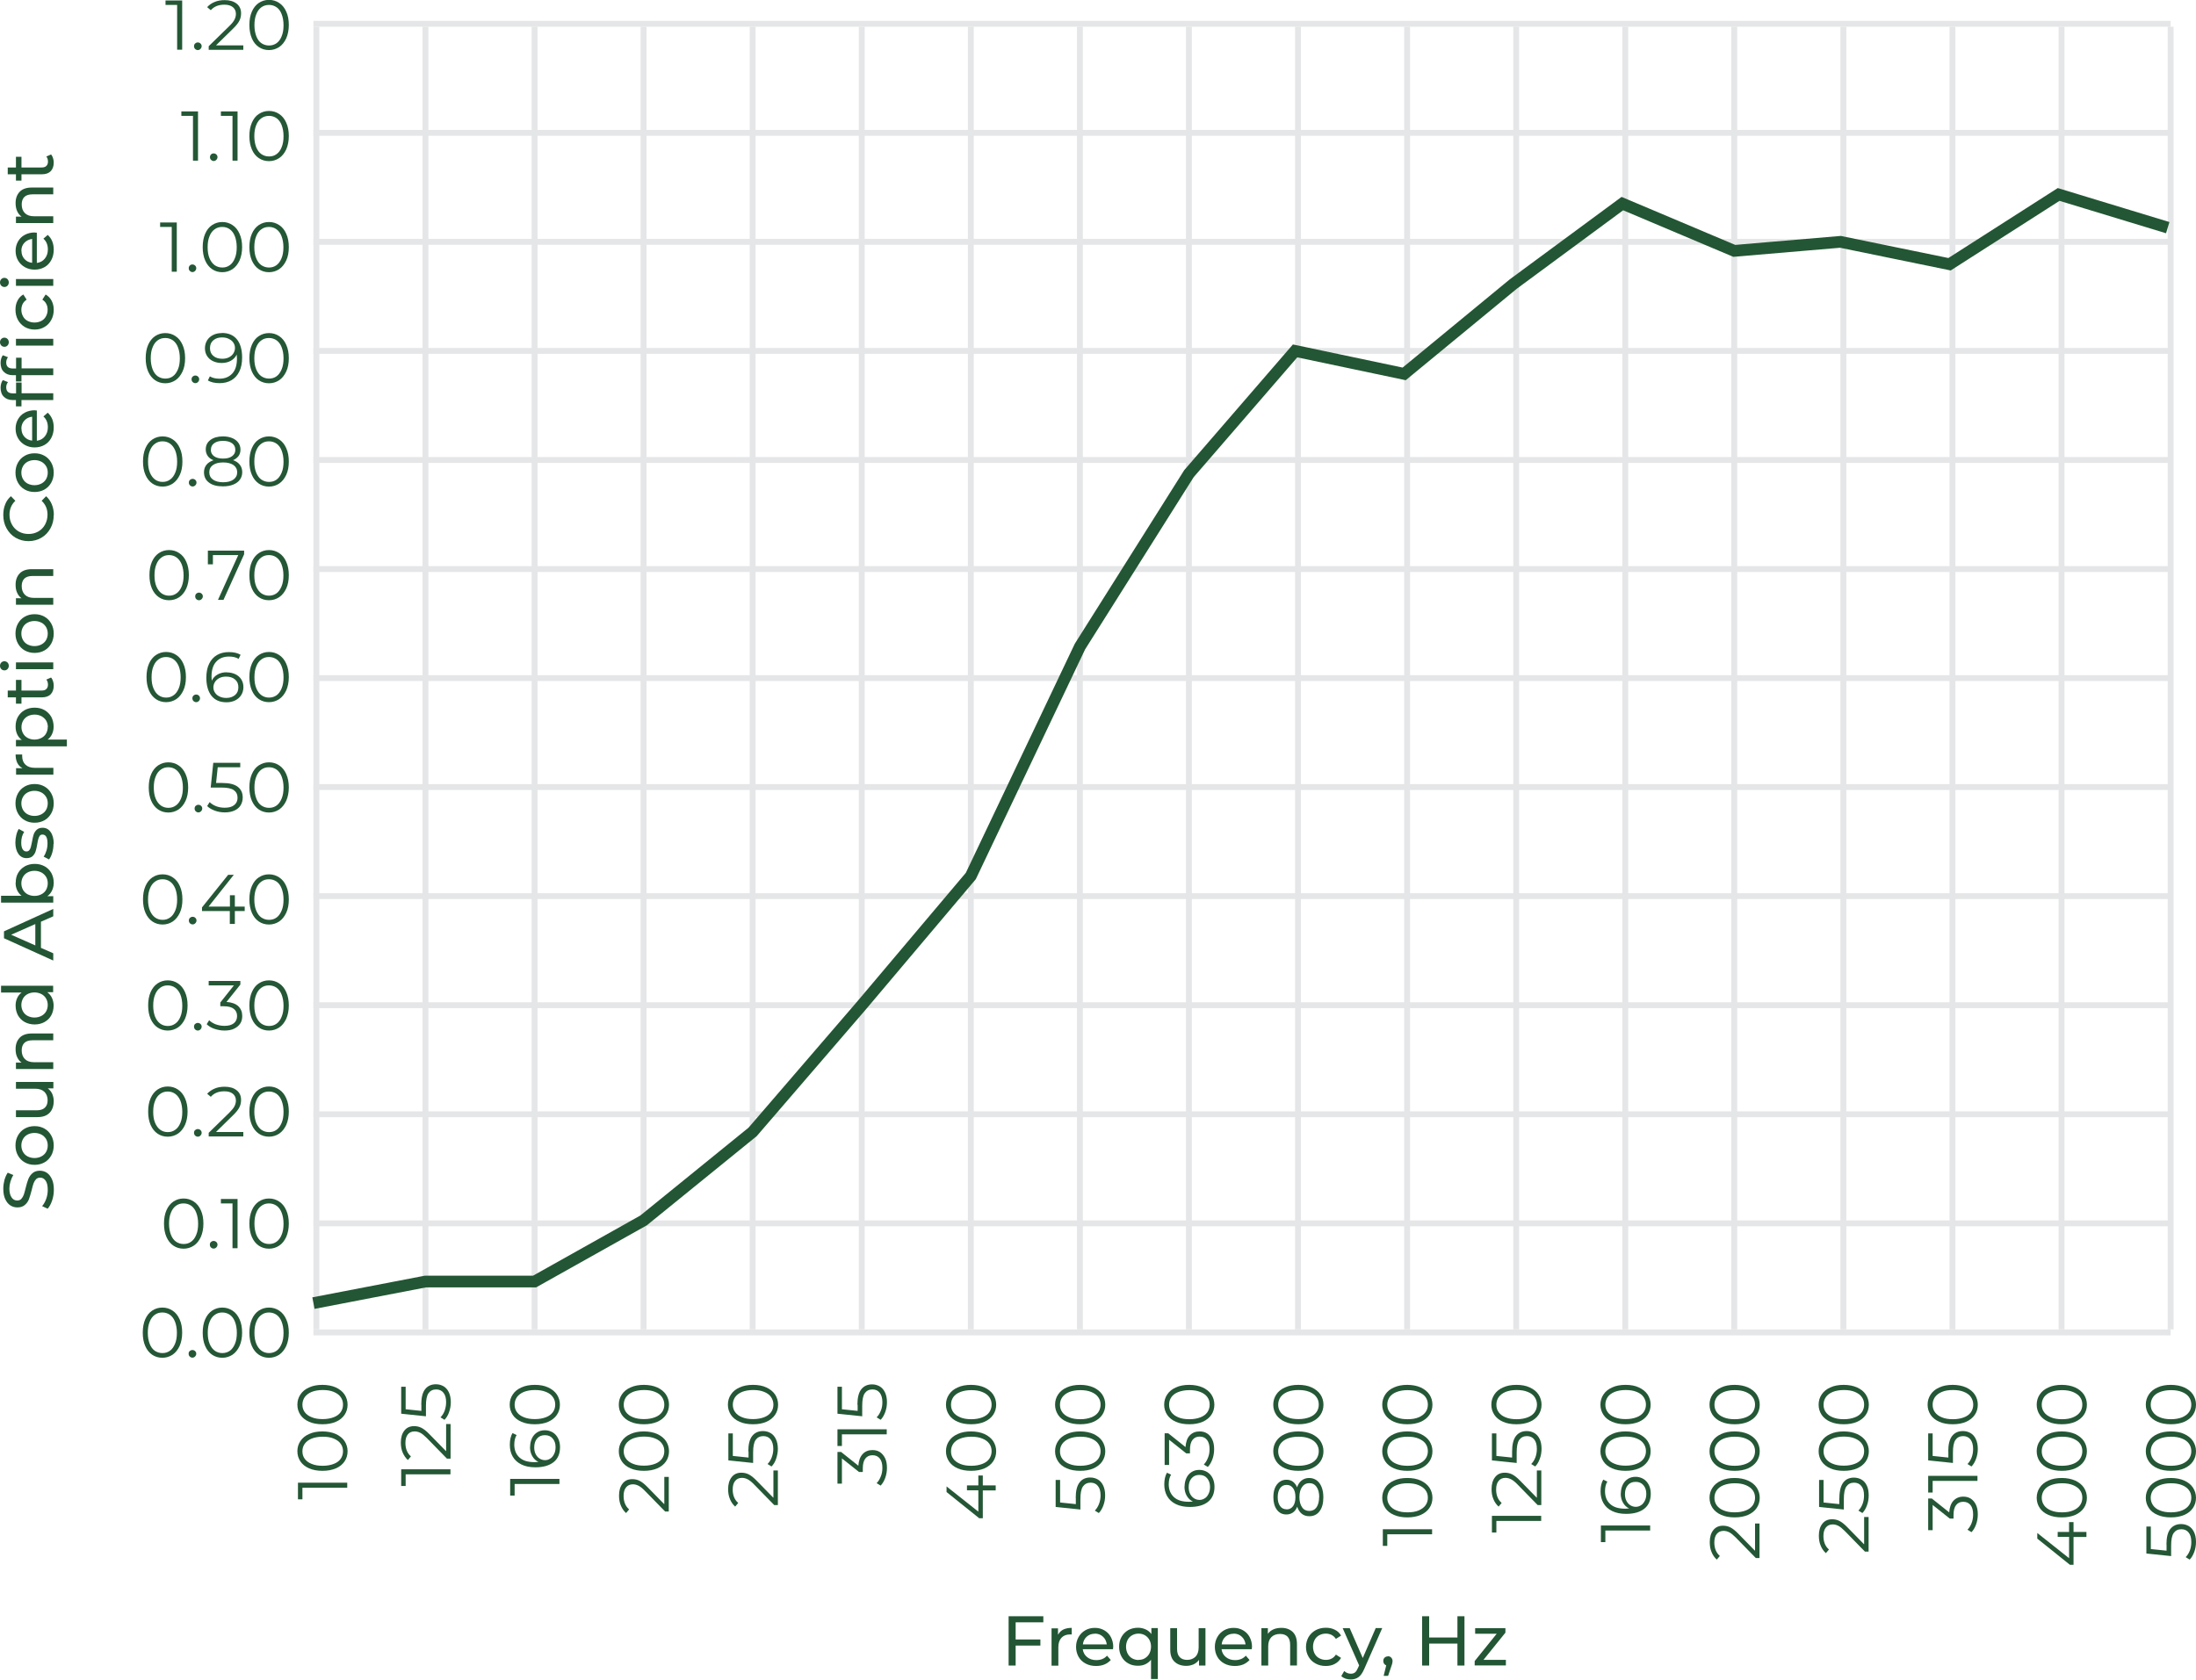 <svg xmlns="http://www.w3.org/2000/svg" xmlns:xlink="http://www.w3.org/1999/xlink" id="Layer_2" viewBox="0 0 187.2 143.21"><defs><style>.cls-1,.cls-2,.cls-3{fill:none;}.cls-4{fill:#235634;}.cls-2{stroke:#e5e6e7;stroke-width:.5px;}.cls-5{fill:#245735;}.cls-3{stroke:#235634;}.cls-6{clip-path:url(#clippath);}</style><clipPath id="clippath"><rect class="cls-1" y="0" width="187.2" height="143.21"></rect></clipPath></defs><g id="Layer_2-2"><line class="cls-2" x1="26.72" y1="2.03" x2="185.04" y2="2.03"></line><line class="cls-2" x1="26.97" y1="113.35" x2="26.97" y2="2.28"></line><line class="cls-2" x1="147.84" y1="113.35" x2="147.84" y2="2.28"></line><line class="cls-2" x1="26.72" y1="29.92" x2="185.04" y2="29.92"></line><line class="cls-2" x1="54.86" y1="113.35" x2="54.86" y2="2.28"></line><line class="cls-2" x1="175.74" y1="113.35" x2="175.74" y2="2.28"></line><line class="cls-2" x1="26.72" y1="57.82" x2="185.04" y2="57.82"></line><line class="cls-2" x1="82.76" y1="113.35" x2="82.76" y2="2.28"></line><line class="cls-2" x1="26.72" y1="85.71" x2="185.04" y2="85.71"></line><line class="cls-2" x1="110.65" y1="113.35" x2="110.65" y2="2.28"></line><line class="cls-2" x1="26.72" y1="11.33" x2="185.04" y2="11.33"></line><line class="cls-2" x1="36.27" y1="113.35" x2="36.27" y2="2.28"></line><line class="cls-2" x1="157.14" y1="113.35" x2="157.14" y2="2.28"></line><line class="cls-2" x1="26.72" y1="39.22" x2="185.04" y2="39.22"></line><line class="cls-2" x1="64.16" y1="113.35" x2="64.16" y2="2.28"></line><line class="cls-2" x1="185.04" y1="113.35" x2="185.04" y2="2.28"></line><line class="cls-2" x1="26.72" y1="67.11" x2="185.04" y2="67.11"></line><line class="cls-2" x1="92.06" y1="113.35" x2="92.06" y2="2.28"></line><line class="cls-2" x1="26.72" y1="95.01" x2="185.04" y2="95.01"></line><line class="cls-2" x1="119.95" y1="113.35" x2="119.95" y2="2.28"></line><line class="cls-2" x1="26.72" y1="20.62" x2="185.04" y2="20.62"></line><line class="cls-2" x1="45.57" y1="113.35" x2="45.57" y2="2.28"></line><line class="cls-2" x1="166.44" y1="113.35" x2="166.44" y2="2.28"></line><line class="cls-2" x1="26.72" y1="48.52" x2="185.04" y2="48.52"></line><line class="cls-2" x1="73.46" y1="113.35" x2="73.46" y2="2.28"></line><line class="cls-2" x1="26.72" y1="76.41" x2="185.04" y2="76.41"></line><line class="cls-2" x1="101.35" y1="113.35" x2="101.35" y2="2.28"></line><line class="cls-2" x1="26.72" y1="104.31" x2="185.04" y2="104.31"></line><line class="cls-2" x1="129.25" y1="113.35" x2="129.25" y2="2.28"></line><line class="cls-2" x1="26.72" y1="113.61" x2="185.04" y2="113.61"></line><line class="cls-2" x1="138.55" y1="113.35" x2="138.55" y2="2.28"></line><g class="cls-6"><path class="cls-5" d="M22.93,3.88c-.24,0-.46-.07-.65-.2s-.33-.33-.43-.59c-.1-.26-.16-.57-.16-.94s.05-.68.16-.94c.1-.26.25-.46.43-.59s.4-.2.65-.2.46.07.65.2.33.33.43.59c.1.26.16.57.16.94s-.05.68-.16.94c-.1.26-.25.46-.43.59s-.4.2-.65.2M22.93,4.27c.32,0,.61-.09.87-.26.25-.17.45-.42.6-.74.14-.32.22-.7.22-1.14s-.07-.82-.22-1.14c-.14-.32-.34-.57-.6-.74-.25-.17-.54-.26-.87-.26s-.61.09-.87.26c-.25.17-.45.42-.59.74-.14.32-.21.7-.21,1.14s.07.81.21,1.14.34.57.59.74c.25.17.54.26.87.26M18.43,3.85l1.43-1.4c.27-.26.45-.49.55-.69.1-.2.14-.41.14-.62,0-.35-.12-.63-.38-.83s-.59-.3-1.02-.3c-.32,0-.61.05-.86.16-.25.1-.46.25-.63.44l.31.26c.27-.31.65-.47,1.15-.47.32,0,.56.07.73.21.17.14.26.33.26.58,0,.16-.04.32-.12.48-.08.16-.23.35-.45.56l-1.75,1.71v.31h2.95v-.38h-2.31ZM16.86,4.27c.09,0,.16-.03.23-.1.06-.06.1-.14.1-.23s-.03-.17-.1-.23c-.06-.06-.14-.09-.23-.09s-.16.03-.23.09c-.06.06-.09.14-.09.23s.03.17.09.23.14.1.23.1M14.11.04v.38h.99v3.82h.43V.04h-1.42Z"></path><path class="cls-5" d="M22.93,13.34c-.24,0-.46-.07-.65-.2s-.33-.33-.44-.59c-.1-.26-.16-.57-.16-.94s.05-.68.16-.94c.1-.26.25-.46.44-.59s.4-.2.65-.2.46.07.65.2c.19.14.33.33.43.59.1.26.16.57.16.94s-.05.68-.16.94c-.1.26-.25.46-.43.59-.19.14-.4.2-.65.2M22.93,13.74c.32,0,.61-.09.87-.26.25-.17.45-.42.6-.74.14-.32.22-.7.22-1.14s-.07-.82-.22-1.14c-.14-.32-.34-.57-.6-.74-.25-.17-.54-.26-.87-.26s-.61.09-.87.26-.45.42-.59.74c-.14.32-.21.7-.21,1.14s.07.81.21,1.14.34.57.59.74.54.26.87.26M18.83,9.5v.38h.99v3.82h.43v-4.2h-1.42ZM18.21,13.73c.09,0,.16-.03.23-.1.06-.06.1-.14.1-.23s-.03-.17-.1-.23c-.06-.06-.14-.09-.23-.09s-.16.03-.22.09c-.06.06-.09.14-.09.23s.03.17.09.23c.06.06.14.1.22.1M15.46,9.5v.38h.99v3.82h.43v-4.2h-1.42Z"></path><path class="cls-5" d="M22.93,22.81c-.24,0-.46-.07-.65-.2s-.33-.33-.44-.59-.16-.57-.16-.94.05-.68.16-.94c.1-.26.25-.46.44-.59.19-.14.4-.2.65-.2s.46.07.64.2c.19.14.33.33.43.59.1.26.16.57.16.94s-.05.68-.16.94-.25.46-.43.59c-.19.14-.4.2-.64.2M22.93,23.21c.32,0,.61-.09.87-.26.25-.17.45-.42.6-.74s.22-.7.22-1.14-.07-.81-.22-1.14c-.14-.32-.34-.57-.6-.74s-.54-.26-.87-.26-.61.09-.87.26c-.25.17-.45.42-.59.74-.14.32-.21.7-.21,1.14s.07.82.21,1.14.34.57.59.74c.25.17.54.26.87.26M18.95,22.81c-.24,0-.46-.07-.65-.2-.19-.14-.33-.33-.44-.59s-.16-.57-.16-.94.05-.68.16-.94c.1-.26.25-.46.44-.59.19-.14.4-.2.65-.2s.46.07.64.2c.19.14.33.33.43.59.1.26.16.57.16.94s-.05.68-.16.94c-.1.26-.25.46-.43.59-.19.14-.4.2-.64.2M18.95,23.21c.32,0,.61-.09.87-.26.25-.17.45-.42.6-.74.14-.32.22-.7.22-1.14s-.07-.81-.22-1.14c-.14-.32-.34-.57-.6-.74s-.54-.26-.87-.26-.61.09-.87.26-.45.42-.59.74c-.14.32-.21.7-.21,1.14s.07.82.21,1.14.34.57.59.74c.25.17.54.26.87.26M16.4,23.2c.09,0,.16-.03.23-.1.06-.06.1-.14.1-.23s-.03-.17-.1-.23c-.06-.06-.14-.09-.23-.09s-.16.03-.22.09c-.06.06-.09.14-.09.23s.03.17.09.23c.06.06.14.1.22.1M13.65,18.97v.38h.99v3.82h.43v-4.2h-1.42Z"></path><path class="cls-5" d="M22.93,32.28c-.24,0-.46-.07-.65-.2s-.33-.33-.44-.59-.16-.57-.16-.94.05-.68.16-.94c.1-.26.25-.46.44-.59.19-.14.4-.2.65-.2s.46.07.65.2c.19.14.33.33.43.59.1.26.16.57.16.94s-.05.68-.16.94-.25.46-.43.59c-.19.14-.4.2-.65.2M22.93,32.68c.32,0,.61-.09.87-.26.25-.17.45-.42.6-.74s.22-.7.22-1.14-.07-.81-.22-1.14c-.14-.32-.34-.57-.6-.74-.25-.17-.54-.26-.87-.26s-.61.09-.87.26-.45.42-.59.74c-.14.32-.21.7-.21,1.14s.07.82.21,1.14.34.57.59.74c.25.17.54.26.87.26M18.95,30.59c-.32,0-.58-.08-.77-.25-.19-.16-.28-.38-.28-.66s.09-.5.28-.66c.19-.17.44-.25.74-.25.23,0,.43.04.6.13s.3.19.38.33c.09.14.13.28.13.44,0,.17-.05.33-.14.47s-.22.25-.38.33-.35.12-.56.12M18.91,28.4c-.27,0-.52.05-.74.16s-.39.26-.51.45c-.12.2-.19.42-.19.68s.06.47.18.66c.12.19.29.34.5.44.21.1.46.16.74.16.3,0,.56-.06.79-.19.23-.13.39-.3.5-.53.01.12.02.24.02.34,0,.56-.13.99-.4,1.28s-.63.44-1.09.44c-.34,0-.62-.07-.82-.2l-.17.35c.25.15.58.23,1,.23.38,0,.72-.08,1.01-.25s.51-.41.67-.74c.16-.32.24-.72.24-1.19,0-.67-.15-1.19-.44-1.55s-.72-.55-1.28-.55M16.65,32.67c.09,0,.16-.03.23-.1.06-.06.1-.14.1-.23s-.03-.17-.1-.23c-.06-.06-.14-.09-.23-.09s-.16.03-.23.09c-.06.06-.09.14-.09.23s.03.17.09.23c.06.06.14.1.23.1M14.09,32.28c-.24,0-.46-.07-.65-.2-.19-.14-.33-.33-.43-.59s-.16-.57-.16-.94.05-.68.16-.94c.1-.26.25-.46.43-.59.19-.14.4-.2.65-.2s.46.07.65.2c.19.14.33.33.43.59.1.26.16.57.16.94s-.05.68-.16.94-.25.46-.43.59c-.19.14-.4.2-.65.2M14.09,32.68c.32,0,.61-.09.87-.26.25-.17.45-.42.6-.74s.22-.7.22-1.14-.07-.81-.22-1.14c-.14-.32-.34-.57-.6-.74-.25-.17-.54-.26-.87-.26s-.61.09-.87.26c-.25.17-.45.42-.59.74-.14.32-.21.7-.21,1.14s.07.82.21,1.14c.14.32.34.57.59.74.25.17.54.26.87.26"></path><path class="cls-5" d="M22.93,41.09c-.24,0-.46-.07-.65-.2s-.33-.33-.44-.59-.16-.57-.16-.94.05-.68.16-.94c.1-.26.25-.46.44-.59.19-.14.4-.2.65-.2s.46.07.65.2c.19.14.33.33.43.59.1.26.16.57.16.94s-.05.68-.16.94-.25.46-.43.59c-.19.14-.4.2-.65.2M22.93,41.49c.32,0,.61-.09.87-.26.25-.17.45-.42.6-.74s.22-.7.22-1.14-.07-.81-.22-1.14c-.14-.32-.34-.57-.6-.74s-.54-.26-.87-.26-.61.09-.87.26-.45.42-.59.74c-.14.32-.21.7-.21,1.14s.07.82.21,1.14.34.57.59.74c.25.17.54.26.87.26M19.02,41.12c-.37,0-.66-.08-.87-.23-.21-.15-.31-.36-.31-.62s.1-.47.32-.62c.21-.15.5-.22.87-.22s.66.08.87.22c.21.15.32.36.32.62s-.11.47-.32.62-.5.23-.87.23M17.98,38.34c0-.23.09-.42.28-.55.19-.14.44-.2.76-.2s.57.07.76.2c.19.14.28.32.28.56s-.09.41-.28.55c-.19.14-.44.2-.77.2s-.58-.07-.76-.2-.28-.32-.28-.55M19.83,39.25c.22-.08.38-.21.5-.36.12-.16.17-.35.17-.56s-.06-.42-.19-.59-.3-.3-.52-.39c-.22-.09-.48-.14-.78-.14-.45,0-.8.1-1.07.3-.27.2-.4.47-.4.81,0,.22.06.4.17.56.11.16.28.28.49.36-.26.09-.47.22-.6.39-.14.17-.21.39-.21.64,0,.37.14.67.43.88.29.22.68.32,1.19.32.33,0,.62-.05.87-.15.25-.1.44-.24.57-.42s.2-.39.2-.64-.07-.46-.21-.64c-.14-.18-.34-.31-.61-.4M16.42,41.48c.09,0,.16-.03.23-.1.06-.06.1-.14.1-.23s-.03-.17-.1-.23c-.06-.06-.14-.09-.23-.09s-.16.03-.23.09c-.06.06-.09.14-.09.23s.03.17.09.23c.06.06.14.1.23.1M13.86,41.09c-.24,0-.46-.07-.64-.2-.19-.14-.33-.33-.44-.59s-.16-.57-.16-.94.05-.68.16-.94c.1-.26.25-.46.44-.59.19-.14.4-.2.64-.2s.46.07.64.2c.19.14.33.33.44.59.1.26.16.57.16.94s-.05.68-.16.94-.25.46-.44.59c-.19.14-.4.2-.64.2M13.86,41.49c.32,0,.61-.09.87-.26.25-.17.45-.42.6-.74s.22-.7.22-1.14-.07-.81-.22-1.14c-.14-.32-.34-.57-.6-.74-.25-.17-.54-.26-.87-.26s-.61.09-.87.26c-.25.17-.45.42-.59.74-.14.32-.21.7-.21,1.14s.07.82.21,1.14c.14.32.34.57.59.74.25.17.54.26.87.26"></path><path class="cls-5" d="M22.93,50.79c-.24,0-.46-.07-.65-.2-.19-.14-.33-.33-.44-.59s-.16-.57-.16-.94.05-.68.16-.94c.1-.26.25-.46.44-.59.19-.14.4-.2.65-.2s.46.07.64.2c.19.14.33.33.43.59.1.26.16.57.16.94s-.05.68-.16.94-.25.46-.43.59-.4.2-.64.2M22.93,51.18c.32,0,.61-.09.87-.26.25-.17.45-.42.6-.74s.22-.7.22-1.14-.07-.81-.22-1.14c-.14-.32-.34-.57-.6-.74s-.54-.26-.87-.26-.61.09-.87.26c-.25.17-.45.42-.59.74-.14.32-.21.7-.21,1.14s.07.82.21,1.14c.14.32.34.57.59.74.25.17.54.26.87.26M17.72,46.95v1.17h.43v-.79h2.16l-1.73,3.82h.47l1.76-3.89v-.31h-3.08ZM16.96,51.18c.09,0,.16-.03.23-.1.06-.06.1-.14.1-.23s-.03-.17-.1-.23c-.06-.06-.14-.09-.23-.09s-.16.03-.23.09c-.06.06-.09.14-.09.23s.03.17.09.23c.06.06.14.1.23.1M14.41,50.79c-.24,0-.46-.07-.64-.2-.19-.14-.33-.33-.44-.59s-.16-.57-.16-.94.05-.68.16-.94c.1-.26.25-.46.44-.59.19-.14.4-.2.64-.2s.46.07.64.2c.19.14.33.33.44.59.1.26.16.57.16.94s-.05.68-.16.94-.25.46-.44.59c-.19.14-.4.2-.64.2M14.41,51.18c.32,0,.61-.09.87-.26.25-.17.45-.42.6-.74.14-.32.22-.7.22-1.14s-.07-.81-.22-1.14c-.14-.32-.34-.57-.6-.74-.25-.17-.54-.26-.87-.26s-.61.09-.87.26c-.25.17-.45.42-.59.74-.14.32-.21.7-.21,1.14s.07.82.21,1.14c.14.32.34.57.59.74.25.17.54.26.87.26"></path><path class="cls-5" d="M22.93,59.48c-.24,0-.46-.07-.64-.2-.19-.14-.33-.33-.44-.59s-.16-.57-.16-.94.05-.68.16-.94c.1-.26.25-.46.44-.59.19-.14.4-.2.64-.2s.46.07.65.2c.19.14.33.33.43.59.1.26.16.57.16.94s-.05.68-.16.94-.25.46-.43.59-.4.2-.65.2M22.93,59.87c.32,0,.61-.09.87-.26.25-.17.45-.42.6-.74.14-.32.22-.7.22-1.14s-.07-.81-.22-1.14c-.14-.32-.34-.57-.6-.74s-.54-.26-.87-.26-.61.09-.87.26c-.25.17-.45.42-.59.74-.14.32-.21.7-.21,1.14s.07.82.21,1.14c.14.32.34.57.59.74.25.17.54.26.87.26M19.3,59.51c-.23,0-.43-.04-.6-.13-.17-.08-.29-.19-.38-.33s-.13-.28-.13-.44c0-.17.05-.33.14-.47.09-.14.22-.25.38-.33.16-.08.35-.12.56-.12.32,0,.58.08.77.25.19.16.28.38.28.66s-.09.5-.28.66-.44.25-.74.25M19.34,57.32c-.3,0-.56.06-.79.19-.23.13-.39.3-.5.53-.01-.13-.02-.24-.02-.34,0-.56.13-.99.4-1.28.26-.29.63-.44,1.09-.44.34,0,.62.07.82.2l.17-.35c-.25-.15-.58-.23-1-.23-.38,0-.72.08-1.01.25s-.51.41-.67.74c-.16.32-.24.72-.24,1.19,0,.67.15,1.18.44,1.55.3.37.72.55,1.28.55.27,0,.52-.05.74-.16.22-.11.39-.26.51-.45s.19-.42.19-.68-.06-.47-.18-.66c-.12-.19-.29-.34-.5-.44-.21-.1-.46-.16-.74-.16M16.72,59.87c.09,0,.16-.03.23-.1.06-.06.1-.14.1-.23s-.03-.17-.1-.23c-.06-.06-.14-.09-.23-.09s-.16.03-.23.09c-.06.06-.09.14-.09.23s.03.17.09.23c.06.06.14.1.23.1M14.16,59.48c-.24,0-.46-.07-.64-.2-.19-.14-.33-.33-.44-.59s-.16-.57-.16-.94.05-.68.16-.94c.1-.26.25-.46.44-.59.19-.14.4-.2.64-.2s.46.07.64.2c.19.14.33.33.44.59.1.26.16.57.16.94s-.05.68-.16.94-.25.46-.44.59c-.19.14-.4.2-.64.2M14.16,59.87c.32,0,.61-.09.87-.26.25-.17.45-.42.6-.74s.22-.7.22-1.14-.07-.81-.22-1.14c-.14-.32-.34-.57-.6-.74-.25-.17-.54-.26-.87-.26s-.61.09-.87.26c-.25.17-.45.42-.59.74-.14.32-.21.7-.21,1.14s.07.82.21,1.14c.14.32.34.57.59.74.25.17.54.26.87.26"></path><path class="cls-4" d="M126.45,141.54l1.88-2.33v-.38h-2.58v.47h1.84l-1.88,2.33v.37h2.66v-.47h-1.93ZM124.24,137.81v1.81h-2.41v-1.81h-.6v4.2h.6v-1.87h2.41v1.87h.6v-4.2h-.6ZM118.32,141.23c-.12,0-.21.04-.29.11-.08.08-.11.17-.11.29,0,.09.02.16.07.23s.11.11.18.14l-.22.89h.38l.28-.83c.04-.12.07-.2.08-.26s.02-.11.02-.17c0-.12-.04-.21-.11-.29-.07-.08-.17-.12-.28-.12M117.27,138.83l-1.1,2.54-1.11-2.54h-.6l1.4,3.17-.1.22c-.08.18-.16.31-.25.38s-.21.11-.35.11c-.22,0-.41-.08-.57-.23l-.25.43c.1.1.22.17.36.22.15.05.3.07.45.07.26,0,.48-.07.66-.2s.34-.36.48-.68l1.54-3.5h-.56ZM113.02,142.05c.29,0,.55-.06.77-.18.23-.12.4-.29.53-.51l-.44-.28c-.1.15-.22.27-.37.34-.15.08-.31.11-.49.11-.21,0-.39-.05-.56-.14s-.3-.22-.39-.39c-.09-.17-.14-.37-.14-.59s.05-.42.14-.59c.09-.17.22-.3.39-.39s.35-.14.56-.14c.18,0,.34.04.49.11.15.08.27.19.37.34l.44-.28c-.12-.22-.3-.39-.53-.5-.23-.12-.48-.17-.77-.17-.32,0-.61.07-.87.21-.25.14-.45.33-.6.58-.14.25-.22.53-.22.84s.07.59.22.84c.14.25.34.44.6.58.25.14.54.21.87.21M109.23,138.8c-.25,0-.48.04-.68.13-.2.09-.35.21-.47.38v-.48h-.55v3.18h.58v-1.64c0-.34.09-.6.27-.78.18-.18.43-.27.74-.27.28,0,.49.08.64.23.15.16.22.39.22.7v1.76h.58v-1.83c0-.45-.12-.8-.36-1.03-.24-.23-.56-.35-.96-.35M105.16,139.29c.28,0,.51.09.69.26.19.17.29.39.33.66h-2.04c.03-.27.14-.49.33-.66.19-.17.42-.25.69-.25M106.73,140.44c0-.32-.07-.6-.2-.85-.13-.25-.32-.44-.56-.58s-.51-.21-.81-.21-.58.07-.82.21c-.24.14-.43.33-.57.58s-.21.53-.21.83.07.59.21.84c.14.25.34.44.6.58.26.14.56.21.89.21.26,0,.5-.04.72-.13.21-.09.39-.22.54-.38l-.32-.37c-.23.26-.54.38-.92.38-.31,0-.57-.09-.78-.26-.21-.17-.33-.39-.37-.67h2.58c0-.07.01-.13.01-.17M102.18,138.83v1.64c0,.34-.09.6-.26.78-.18.18-.42.28-.72.28-.28,0-.49-.08-.64-.24-.15-.16-.22-.39-.22-.7v-1.76h-.58v1.83c0,.46.12.8.37,1.03.24.23.58.35,1,.35.22,0,.43-.05.62-.13.19-.09.34-.22.46-.38v.48h.55v-3.18h-.58ZM97.06,141.54c-.2,0-.39-.05-.55-.14-.16-.09-.29-.23-.38-.4-.09-.17-.14-.37-.14-.59s.05-.42.14-.59c.09-.17.22-.3.38-.39.16-.09.35-.14.55-.14s.38.05.54.14c.16.09.29.23.38.39.09.17.14.36.14.58s-.05.41-.14.59c-.09.17-.22.3-.38.4s-.35.14-.55.14M98.15,138.83v.5c-.13-.18-.29-.31-.49-.4-.2-.09-.41-.14-.65-.14-.31,0-.58.07-.83.2-.24.14-.43.33-.57.57s-.21.53-.21.85.07.6.21.85.33.44.57.57c.24.14.52.2.83.2.23,0,.44-.04.63-.13.19-.09.35-.22.48-.38v1.64h.58v-4.34h-.55ZM93.33,139.29c.28,0,.51.09.69.26.19.17.29.39.33.66h-2.04c.03-.27.14-.49.33-.66.19-.17.42-.25.69-.25M94.9,140.44c0-.32-.07-.6-.2-.85s-.32-.44-.56-.58-.51-.21-.81-.21-.58.07-.82.21c-.24.14-.43.33-.57.58s-.21.53-.21.83.07.59.21.84c.14.25.34.44.6.58s.56.21.89.21c.26,0,.5-.04.72-.13s.39-.22.54-.38l-.32-.37c-.23.26-.54.38-.92.38-.31,0-.57-.09-.78-.26-.21-.17-.33-.39-.37-.67h2.58c0-.07.01-.13.01-.17M90.19,139.37v-.53h-.55v3.18h.58v-1.58c0-.34.09-.61.27-.8s.42-.28.74-.28c.06,0,.1,0,.13,0v-.56c-.28,0-.52.05-.71.14s-.34.24-.44.42M88.94,138.33v-.52h-2.96v4.2h.6v-1.7h2.11v-.52h-2.11v-1.46h2.36Z"></path><path class="cls-4" d="M3.94,13.33c.1.12.15.27.15.45,0,.16-.05.28-.14.37-.09.09-.22.13-.4.13h-1.72v-.91h-.47v.91h-.7v.58h.7v.54h.47v-.54h1.75c.32,0,.57-.09.74-.26.17-.18.26-.42.26-.74,0-.13-.02-.26-.06-.38-.04-.12-.09-.23-.17-.31l-.41.18ZM1.33,17.32c0,.25.04.48.13.68.09.2.21.35.38.47h-.48v.55h3.18v-.58h-1.64c-.34,0-.6-.09-.78-.27-.18-.18-.27-.43-.27-.74,0-.28.08-.49.23-.64.16-.15.39-.22.7-.22h1.76v-.58h-1.83c-.45,0-.8.12-1.03.36s-.35.56-.35.96M1.82,21.39c0-.28.09-.51.26-.69s.39-.29.66-.33v2.04c-.27-.03-.49-.14-.66-.33-.17-.19-.25-.42-.25-.69M2.97,19.82c-.32,0-.6.07-.85.2-.25.13-.44.32-.58.56-.14.24-.21.51-.21.81s.07.58.21.82c.14.24.33.43.58.57.25.14.53.21.83.21s.59-.07.84-.21c.25-.14.44-.34.58-.6s.21-.56.21-.89c0-.26-.04-.5-.13-.72s-.22-.39-.38-.54l-.37.32c.26.23.38.54.38.92,0,.31-.09.57-.26.78-.17.21-.39.33-.68.37v-2.58c-.07,0-.13-.01-.17-.01M.75,24.08c0-.11-.04-.2-.11-.28-.07-.07-.17-.11-.27-.11s-.19.04-.26.11c-.07.07-.11.17-.11.28s.04.21.11.28c.07.07.16.11.27.11s.19-.04.26-.11c.07-.07.11-.17.11-.28M4.54,23.79H1.36v.58h3.18v-.58ZM4.58,26.41c0-.29-.06-.54-.18-.77-.12-.23-.29-.4-.51-.53l-.28.44c.15.1.27.22.34.37.08.15.11.31.11.49,0,.21-.05.4-.14.56-.09.17-.22.3-.39.39s-.37.14-.59.14-.41-.05-.59-.14c-.17-.09-.3-.22-.39-.39s-.14-.35-.14-.56c0-.18.04-.34.11-.49.08-.15.19-.27.34-.37l-.28-.44c-.22.12-.39.3-.5.53-.12.23-.17.48-.17.77,0,.32.07.61.21.87.14.25.33.45.58.6.25.14.52.22.84.22s.59-.07.84-.22c.25-.14.44-.34.58-.6.14-.25.21-.54.21-.87M.75,29.18c0-.11-.04-.21-.11-.28-.07-.07-.17-.11-.27-.11s-.19.04-.26.11c-.07.07-.11.17-.11.28s.04.2.11.28c.07.07.16.11.27.11s.19-.04.26-.11c.07-.07.11-.17.11-.28M4.54,28.89H1.36v.58h3.18v-.58ZM.53,30.9c0-.16.05-.31.15-.44l-.44-.17c-.06.08-.11.18-.14.29s-.05.23-.05.36c0,.33.09.59.28.77.18.18.43.28.75.28h.28v.54h.47v-.54h2.71v-.58H1.84v-.91h-.47v.92h-.28c-.37,0-.56-.17-.56-.52M.53,33.02c0-.16.05-.31.15-.44l-.44-.17c-.06.08-.11.18-.14.29s-.05.23-.05.36c0,.33.09.59.28.77.18.18.43.28.75.28h.28v.54h.47v-.54h2.71v-.58H1.84v-.91h-.47v.92h-.28c-.37,0-.56-.17-.56-.52M1.82,36.55c0-.28.09-.51.26-.69.17-.19.39-.3.66-.33v2.04c-.27-.03-.49-.14-.66-.33-.17-.19-.25-.42-.25-.69M2.97,34.98c-.32,0-.6.07-.85.2-.25.13-.44.32-.58.56-.14.24-.21.51-.21.81s.07.58.21.82c.14.24.33.43.58.57.25.14.53.21.83.21s.59-.07.84-.21c.25-.14.44-.34.58-.6s.21-.56.21-.89c0-.26-.04-.5-.13-.72-.09-.21-.22-.39-.38-.54l-.37.32c.26.23.38.54.38.92,0,.31-.09.57-.26.78-.17.21-.39.33-.68.37v-2.58c-.07,0-.13-.01-.17-.01M4.07,40.3c0,.2-.05.39-.14.55-.09.16-.23.29-.4.38-.17.09-.37.14-.59.14s-.41-.05-.59-.14c-.17-.09-.3-.22-.39-.38-.09-.16-.14-.35-.14-.55s.05-.39.14-.55.22-.29.39-.38c.17-.09.37-.14.59-.14s.41.05.59.14c.17.09.3.22.4.38s.14.35.14.55M4.58,40.3c0-.32-.07-.6-.21-.85-.14-.25-.33-.45-.58-.59-.25-.14-.52-.21-.84-.21s-.59.07-.84.21c-.25.14-.44.34-.58.59-.14.25-.21.53-.21.85s.07.6.21.85c.14.25.33.45.58.59.25.14.52.21.84.21s.59-.07.84-.21c.25-.14.44-.34.58-.59.14-.25.21-.54.21-.85M4.59,43.91c0-.33-.06-.63-.17-.9s-.28-.51-.49-.7l-.38.39c.34.32.5.71.5,1.18,0,.31-.07.59-.21.85-.14.25-.33.45-.58.59-.25.14-.52.21-.83.21s-.58-.07-.83-.21-.44-.34-.58-.59c-.14-.25-.21-.53-.21-.85,0-.47.17-.87.5-1.18l-.38-.39c-.22.19-.38.42-.49.7s-.16.57-.16.9c0,.42.09.8.28,1.14.19.34.44.61.77.8.33.19.69.29,1.1.29s.77-.1,1.1-.29c.33-.19.58-.46.77-.8.19-.34.28-.72.28-1.14M1.33,49.87c0,.25.04.48.13.67.09.2.21.36.38.47h-.48v.55h3.18v-.58h-1.64c-.34,0-.6-.09-.78-.27-.18-.18-.27-.43-.27-.74,0-.28.08-.49.23-.64.16-.15.39-.22.7-.22h1.76v-.58h-1.83c-.45,0-.8.12-1.03.36-.23.24-.35.56-.35.96M4.07,54.02c0,.2-.05.39-.14.55-.09.16-.23.29-.4.38-.17.09-.37.14-.59.14s-.41-.05-.59-.14c-.17-.09-.3-.22-.39-.38-.09-.16-.14-.34-.14-.55s.05-.39.14-.55c.09-.16.22-.29.39-.38.17-.09.37-.14.59-.14s.41.05.59.14.3.22.4.38c.09.16.14.35.14.55M4.58,54.02c0-.32-.07-.6-.21-.85-.14-.25-.33-.45-.58-.59-.25-.14-.52-.21-.84-.21s-.59.07-.84.21c-.25.14-.44.34-.58.59-.14.25-.21.53-.21.85s.07.6.21.85c.14.25.33.45.58.59.25.14.52.21.84.21s.59-.07.84-.21c.25-.14.44-.34.58-.59.14-.25.21-.54.21-.85M.75,56.77c0-.11-.04-.21-.11-.28-.07-.07-.17-.11-.27-.11s-.19.04-.26.11c-.07.07-.11.17-.11.28s.04.21.11.28.16.11.27.11.19-.04.26-.11.11-.17.11-.28M4.54,56.48H1.36v.58h3.18v-.58ZM3.94,57.93c.1.12.15.27.15.45,0,.16-.05.28-.14.37-.09.09-.22.13-.4.13h-1.72v-.91h-.47v.91h-.7v.58h.7v.54h.47v-.54h1.75c.32,0,.57-.09.74-.26.17-.18.26-.42.26-.74,0-.13-.02-.26-.06-.38-.04-.12-.09-.23-.17-.31l-.41.18ZM4.07,61.99c0,.2-.05.38-.14.55-.09.17-.23.29-.4.38-.17.09-.37.14-.59.14s-.41-.05-.58-.14c-.17-.09-.3-.22-.39-.38-.09-.16-.14-.34-.14-.54s.05-.39.14-.55c.09-.16.22-.29.39-.38.17-.09.37-.14.59-.14s.41.05.59.14c.17.1.3.22.4.38.09.16.14.35.14.55M1.33,61.95c0,.24.04.45.13.65.09.2.22.36.4.49h-.5v.55h4.34v-.58h-1.64c.17-.13.3-.29.38-.48.09-.19.13-.4.13-.63,0-.31-.07-.58-.2-.83-.14-.24-.33-.43-.57-.57s-.53-.21-.85-.21-.6.07-.85.21-.43.33-.57.57c-.14.24-.2.52-.2.83M1.9,65.5h-.53v.55h3.18v-.58h-1.58c-.34,0-.61-.09-.8-.27-.19-.18-.28-.42-.28-.74,0-.06,0-.1,0-.13h-.56c0,.28.05.52.14.71.1.2.24.35.42.44M4.07,68.5c0,.2-.05.39-.14.55s-.23.29-.4.38c-.17.09-.37.14-.59.14s-.41-.05-.59-.14c-.17-.09-.3-.22-.39-.38s-.14-.35-.14-.55.05-.39.14-.55.22-.29.39-.38c.17-.09.37-.14.59-.14s.41.05.59.14c.17.09.3.22.4.38s.14.35.14.55M4.58,68.5c0-.32-.07-.6-.21-.85-.14-.25-.33-.45-.58-.59-.25-.14-.52-.21-.84-.21s-.59.07-.84.21c-.25.14-.44.34-.58.59-.14.25-.21.53-.21.85s.07.6.21.85c.14.25.33.45.58.59.25.14.52.21.84.21s.59-.07.84-.21c.25-.14.44-.34.58-.59.14-.25.21-.54.21-.85M4.58,71.95c0-.42-.09-.76-.26-1-.17-.25-.4-.37-.69-.37-.22,0-.38.06-.5.17-.12.11-.21.25-.26.4-.05.16-.1.36-.14.62-.04.19-.07.34-.1.45-.03.11-.07.2-.13.27s-.14.11-.25.11c-.13,0-.24-.06-.32-.19-.08-.13-.12-.31-.12-.56,0-.35.08-.66.25-.92l-.46-.25c-.09.14-.16.31-.21.52-.05.21-.08.42-.08.64,0,.4.09.73.26.97.17.24.4.36.69.36.22,0,.4-.06.52-.17.12-.12.21-.25.26-.42s.1-.37.14-.63c.03-.19.06-.33.09-.43.03-.1.07-.19.12-.26.06-.07.13-.1.23-.1.29,0,.43.25.43.76,0,.2-.03.41-.09.61-.06.2-.14.37-.24.51l.46.24c.11-.14.2-.32.27-.56.07-.24.11-.49.11-.75M4.07,75.32c0,.2-.05.38-.14.55s-.23.29-.4.38c-.17.09-.37.14-.59.14s-.41-.05-.59-.14c-.17-.09-.3-.22-.39-.38s-.14-.35-.14-.55.05-.39.14-.55.22-.29.39-.38c.17-.09.37-.14.59-.14s.41.05.59.14c.17.09.3.22.4.38s.14.35.14.55M1.33,75.27c0,.23.04.44.13.63.09.19.21.35.38.48H.09v.58h4.45v-.55h-.5c.18-.13.31-.29.4-.49s.14-.41.14-.65c0-.31-.07-.58-.2-.83-.14-.24-.33-.44-.57-.57-.25-.14-.53-.21-.85-.21s-.6.07-.85.21c-.24.14-.43.33-.57.57-.14.24-.2.52-.2.83M3.01,80.61l-2.06-.91,2.06-.91v1.81ZM4.54,78.13v-.63l-4.2,1.91v.59l4.2,1.9v-.62l-1.05-.46v-2.23l1.05-.46ZM4.07,85.69c0,.2-.05.39-.14.55-.09.16-.23.29-.4.38-.17.09-.37.14-.59.14s-.41-.05-.59-.14c-.17-.09-.3-.22-.39-.38-.09-.16-.14-.35-.14-.55s.05-.38.14-.55c.09-.16.22-.29.39-.38.17-.09.37-.14.59-.14s.41.05.59.14.3.22.4.38c.09.16.14.35.14.55M.09,84.63h1.75c-.17.13-.3.29-.38.48-.09.19-.13.4-.13.63,0,.31.07.58.2.83.14.24.33.44.57.57s.53.21.85.21.6-.07.85-.21.44-.33.57-.57.2-.52.2-.83c0-.24-.05-.45-.14-.65-.09-.2-.23-.36-.4-.49h.5v-.55H.09v.58ZM1.33,89.46c0,.25.04.48.13.67.09.2.21.35.38.47h-.48v.55h3.18v-.58h-1.64c-.34,0-.6-.09-.78-.27-.18-.18-.27-.43-.27-.74,0-.28.08-.49.23-.64.16-.15.39-.22.7-.22h1.76v-.58h-1.83c-.45,0-.8.12-1.03.36s-.35.56-.35.96M1.36,92.83h1.64c.34,0,.6.09.78.26.18.18.28.42.28.72,0,.28-.08.49-.24.64-.16.15-.39.22-.7.22h-1.76v.58h1.83c.46,0,.8-.12,1.04-.37.23-.24.35-.58.35-1,0-.22-.05-.43-.13-.62-.09-.19-.22-.34-.38-.46h.48v-.55H1.36v.58ZM4.07,97.67c0,.2-.05.39-.14.55-.09.16-.23.29-.4.38s-.37.14-.59.14-.41-.05-.59-.14c-.17-.09-.3-.22-.39-.38-.09-.16-.14-.35-.14-.55s.05-.39.14-.55c.09-.16.22-.29.39-.38.17-.09.37-.14.59-.14s.41.05.59.14c.17.09.3.22.4.38.09.16.14.34.14.55M4.58,97.67c0-.32-.07-.6-.21-.85-.14-.25-.33-.45-.58-.59-.25-.14-.52-.21-.84-.21s-.59.07-.84.21c-.25.14-.44.34-.58.59-.14.25-.21.53-.21.85s.07.6.21.85c.14.25.33.45.58.59.25.14.52.21.84.21s.59-.07.84-.21c.25-.14.44-.34.58-.59.14-.25.21-.54.21-.85M4.59,101.45c0-.36-.05-.66-.16-.9-.11-.24-.25-.43-.43-.55-.18-.12-.38-.18-.6-.18-.26,0-.47.07-.63.21-.16.14-.27.3-.35.49s-.15.45-.23.76c-.06.24-.11.44-.16.58s-.12.26-.21.36c-.09.1-.21.14-.35.14-.2,0-.36-.08-.48-.26-.12-.17-.19-.42-.19-.76,0-.19.03-.39.09-.59.06-.2.14-.39.25-.56l-.48-.2c-.12.17-.21.38-.28.62-.06.24-.1.48-.1.73,0,.36.05.65.16.89.11.24.25.42.43.54.18.12.38.18.61.18.27,0,.48-.07.64-.21s.28-.3.35-.5.15-.45.23-.76c.06-.25.11-.45.16-.58.05-.14.12-.25.21-.35.09-.09.21-.14.35-.14.2,0,.35.09.47.26.12.17.18.43.18.78,0,.26-.04.52-.13.77s-.21.46-.35.62l.47.22c.16-.17.28-.4.38-.69.1-.29.15-.6.15-.92"></path><path class="cls-5" d="M22.93,68.88c-.24,0-.46-.07-.65-.2s-.33-.33-.43-.59-.16-.57-.16-.94.05-.68.16-.94c.1-.26.25-.46.43-.59.19-.14.4-.2.65-.2s.46.07.65.2c.19.14.33.33.43.59.1.26.16.57.16.94s-.05.68-.16.94-.25.46-.43.59c-.19.14-.4.2-.65.2M22.93,69.28c.32,0,.61-.09.87-.26.25-.17.45-.42.6-.74.14-.32.22-.7.22-1.14s-.07-.81-.22-1.14c-.14-.32-.34-.57-.6-.74-.25-.17-.54-.26-.87-.26s-.61.09-.87.26-.45.42-.59.74c-.14.32-.21.7-.21,1.14s.07.82.21,1.14.34.57.59.74c.25.17.54.26.87.26M18.96,66.76h-.54l.14-1.34h1.92v-.38h-2.3l-.22,2.11h.89c.51,0,.87.07,1.08.22.21.15.32.37.32.65,0,.26-.09.47-.28.62-.19.16-.46.23-.81.23-.26,0-.51-.04-.74-.13-.23-.09-.41-.21-.55-.35l-.21.34c.16.16.38.29.65.39.27.1.56.15.86.15.33,0,.61-.06.84-.17.23-.11.4-.26.51-.45.11-.19.17-.41.17-.65,0-.39-.14-.7-.42-.91-.28-.22-.72-.33-1.33-.33M16.91,69.27c.09,0,.16-.03.23-.1.06-.06.1-.14.1-.23s-.03-.17-.1-.23c-.06-.06-.14-.09-.23-.09s-.16.03-.23.09c-.06.06-.09.14-.09.23s.03.17.09.23c.06.06.14.1.23.1M14.35,68.88c-.24,0-.46-.07-.64-.2-.19-.14-.33-.33-.44-.59s-.16-.57-.16-.94.05-.68.16-.94c.1-.26.25-.46.44-.59.19-.14.4-.2.64-.2s.46.07.64.2c.19.14.33.33.44.59.1.26.16.57.16.94s-.05.68-.16.94-.25.46-.44.59c-.19.14-.4.2-.64.2M14.35,69.28c.32,0,.61-.09.87-.26.25-.17.45-.42.6-.74s.22-.7.22-1.14-.07-.81-.22-1.14c-.14-.32-.34-.57-.6-.74-.25-.17-.54-.26-.87-.26s-.61.09-.87.26c-.25.17-.45.42-.59.74-.14.32-.21.7-.21,1.14s.07.82.21,1.14c.14.32.34.57.59.74.25.17.54.26.87.26"></path><path class="cls-5" d="M22.93,78.43c-.24,0-.46-.07-.65-.2s-.33-.33-.44-.59-.16-.57-.16-.94.05-.68.16-.94c.1-.26.25-.46.44-.59.19-.14.4-.2.65-.2s.46.07.65.2c.19.14.33.33.43.59.1.26.16.57.16.94s-.05.68-.16.94-.25.46-.43.59c-.19.14-.4.2-.65.2M22.93,78.83c.32,0,.61-.09.87-.26.25-.17.45-.42.6-.74s.22-.7.22-1.14-.07-.81-.22-1.14c-.14-.32-.34-.57-.6-.74s-.54-.26-.87-.26-.61.09-.87.26-.45.42-.59.74c-.14.32-.21.7-.21,1.14s.07.82.21,1.14.34.57.59.74c.25.17.54.26.87.26M20.86,77.3h-.84v-.97h-.42v.97h-1.82l2.15-2.71h-.48l-2.23,2.78v.31h2.37v1.1h.43v-1.1h.84v-.38ZM16.42,78.82c.09,0,.16-.03.23-.1.06-.06.1-.14.1-.23s-.03-.17-.1-.23c-.06-.06-.14-.09-.23-.09s-.16.03-.23.09c-.06.06-.09.14-.09.23s.03.17.09.23c.06.06.14.1.23.1M13.86,78.43c-.24,0-.46-.07-.64-.2-.19-.14-.33-.33-.44-.59s-.16-.57-.16-.94.05-.68.16-.94c.1-.26.25-.46.44-.59.19-.14.4-.2.64-.2s.46.07.64.2c.19.14.33.33.44.59.1.26.16.57.16.94s-.05.68-.16.94-.25.46-.44.59c-.19.14-.4.2-.64.2M13.86,78.83c.32,0,.61-.09.87-.26.25-.17.45-.42.6-.74s.22-.7.22-1.14-.07-.81-.22-1.14c-.14-.32-.34-.57-.6-.74-.25-.17-.54-.26-.87-.26s-.61.09-.87.26c-.25.17-.45.42-.59.74-.14.32-.21.7-.21,1.14s.07.82.21,1.14c.14.32.34.57.59.74.25.17.54.26.87.26"></path><path class="cls-5" d="M22.93,87.48c-.24,0-.46-.07-.65-.2-.19-.14-.33-.33-.44-.59-.1-.26-.16-.57-.16-.94s.05-.68.16-.94c.1-.26.25-.46.44-.59.19-.14.4-.2.65-.2s.46.07.65.2c.19.14.33.33.43.59.1.26.16.57.16.94s-.05.68-.16.94c-.1.26-.25.46-.43.59-.19.14-.4.2-.65.2M22.93,87.87c.32,0,.61-.09.87-.26.25-.17.45-.42.6-.74.14-.32.22-.7.22-1.14s-.07-.81-.22-1.14c-.14-.32-.34-.57-.6-.74-.25-.17-.54-.26-.87-.26s-.61.09-.87.26-.45.42-.59.74c-.14.32-.21.7-.21,1.14s.07.82.21,1.14c.14.32.34.57.59.74s.54.26.87.26M19.3,85.44l1.19-1.49v-.31h-2.7v.38h2.15l-1.16,1.46v.32h.3c.38,0,.66.07.85.22s.28.35.28.61-.09.47-.28.62c-.19.15-.45.22-.8.22-.26,0-.51-.05-.74-.13-.23-.09-.42-.21-.56-.35l-.21.34c.16.16.38.3.65.39s.56.15.86.15c.33,0,.61-.05.83-.16.23-.11.4-.26.52-.44s.17-.4.17-.64c0-.34-.11-.62-.34-.84-.23-.21-.57-.33-1.01-.36M16.86,87.87c.09,0,.16-.03.23-.1.06-.06.1-.14.1-.23s-.03-.17-.1-.23c-.06-.06-.14-.09-.23-.09s-.16.03-.23.09-.09.14-.09.23.03.17.09.23c.06.06.14.1.23.1M14.3,87.48c-.24,0-.46-.07-.64-.2-.19-.14-.33-.33-.44-.59-.1-.26-.16-.57-.16-.94s.05-.68.16-.94c.1-.26.25-.46.44-.59.19-.14.4-.2.64-.2s.46.07.64.2c.19.14.33.33.44.59.1.26.16.57.16.94s-.05.68-.16.94c-.1.26-.25.46-.44.59-.19.14-.4.2-.64.2M14.3,87.87c.32,0,.61-.09.87-.26.25-.17.45-.42.6-.74.14-.32.22-.7.22-1.14s-.07-.81-.22-1.14c-.14-.32-.34-.57-.6-.74-.25-.17-.54-.26-.87-.26s-.61.09-.87.26c-.25.17-.45.42-.59.74-.14.32-.21.7-.21,1.14s.07.82.21,1.14c.14.32.34.57.59.74.25.17.54.26.87.26"></path><path class="cls-5" d="M22.93,96.53c-.24,0-.46-.07-.65-.2-.19-.14-.33-.33-.44-.59-.1-.26-.16-.57-.16-.94s.05-.68.16-.94c.1-.26.25-.46.44-.59.19-.14.4-.2.65-.2s.46.07.65.2c.19.14.33.33.43.59.1.26.16.57.16.94s-.05.68-.16.94-.25.46-.43.59c-.19.14-.4.2-.65.2M22.93,96.92c.32,0,.61-.09.87-.26.25-.17.45-.42.6-.74.14-.32.22-.7.22-1.14s-.07-.81-.22-1.14c-.14-.32-.34-.57-.6-.74-.25-.17-.54-.26-.87-.26s-.61.09-.87.26-.45.42-.59.74c-.14.32-.21.7-.21,1.14s.07.82.21,1.14c.14.32.34.57.59.74s.54.26.87.26M18.43,96.5l1.43-1.4c.27-.26.45-.49.55-.69s.14-.41.14-.62c0-.35-.12-.63-.38-.83-.25-.2-.59-.3-1.02-.3-.32,0-.61.05-.86.16s-.46.25-.63.44l.31.26c.27-.31.65-.47,1.15-.47.32,0,.56.07.73.21s.26.33.26.58c0,.16-.04.32-.12.48s-.23.34-.45.56l-1.75,1.71v.31h2.95v-.38h-2.31ZM16.86,96.92c.09,0,.16-.03.23-.1.06-.06.1-.14.1-.23s-.03-.17-.1-.23c-.06-.06-.14-.09-.23-.09s-.16.03-.23.09-.09.14-.09.23.03.17.09.23c.06.06.14.1.23.1M14.3,96.53c-.24,0-.46-.07-.64-.2-.19-.14-.33-.33-.44-.59s-.16-.57-.16-.94.05-.68.16-.94c.1-.26.25-.46.44-.59.19-.14.4-.2.64-.2s.46.07.64.2c.19.14.33.33.44.59.1.26.16.57.16.94s-.05.68-.16.94-.25.46-.44.59c-.19.14-.4.2-.64.2M14.3,96.92c.32,0,.61-.09.87-.26.25-.17.45-.42.6-.74.14-.32.22-.7.22-1.14s-.07-.81-.22-1.14c-.14-.32-.34-.57-.6-.74-.25-.17-.54-.26-.87-.26s-.61.09-.87.26c-.25.17-.45.42-.59.74-.14.32-.21.7-.21,1.14s.07.82.21,1.14c.14.32.34.57.59.74.25.17.54.26.87.26"></path><path class="cls-5" d="M22.93,106.07c-.24,0-.46-.07-.64-.2-.19-.14-.33-.33-.44-.59-.1-.26-.16-.57-.16-.94s.05-.68.16-.94c.1-.26.25-.46.44-.59.19-.14.4-.2.64-.2s.46.07.65.2c.19.14.33.33.43.59.1.26.16.57.16.94s-.05.68-.16.94c-.1.26-.25.46-.43.59-.19.14-.4.2-.65.2M22.93,106.47c.32,0,.61-.09.87-.26s.45-.42.6-.74c.14-.32.22-.7.22-1.14s-.07-.81-.22-1.14c-.14-.32-.34-.57-.6-.74s-.54-.26-.87-.26-.61.09-.87.26c-.25.17-.45.42-.59.74-.14.32-.21.7-.21,1.14s.07.82.21,1.14c.14.32.34.57.59.74.25.17.54.26.87.26M18.83,102.23v.38h.99v3.82h.43v-4.2h-1.42ZM18.21,106.46c.09,0,.16-.03.23-.1.06-.06.1-.14.1-.23s-.03-.17-.1-.23c-.06-.06-.14-.09-.23-.09s-.16.03-.23.09-.09.14-.09.23.03.17.09.23c.06.06.14.1.23.1M15.65,106.07c-.24,0-.46-.07-.65-.2-.19-.14-.33-.33-.43-.59-.1-.26-.16-.57-.16-.94s.05-.68.16-.94c.1-.26.25-.46.43-.59.19-.14.4-.2.65-.2s.46.07.65.2c.19.14.33.33.43.59.1.26.16.57.16.94s-.05.68-.16.94c-.1.26-.25.46-.43.59-.19.14-.4.2-.65.2M15.65,106.47c.32,0,.61-.09.87-.26s.45-.42.6-.74c.14-.32.22-.7.22-1.14s-.07-.81-.22-1.14c-.14-.32-.34-.57-.6-.74s-.54-.26-.87-.26-.61.09-.87.26c-.25.17-.45.42-.59.74-.14.32-.21.7-.21,1.14s.07.82.21,1.14c.14.32.34.57.59.74.25.17.54.26.87.26"></path><path class="cls-5" d="M22.93,115.37c-.24,0-.46-.07-.64-.2-.19-.14-.33-.33-.44-.59s-.16-.57-.16-.94.05-.68.16-.94c.1-.26.25-.46.44-.59.19-.14.4-.2.64-.2s.46.07.65.2c.19.14.33.33.43.59.1.26.16.57.16.94s-.05.68-.16.94-.25.46-.43.59-.4.2-.65.2M22.93,115.77c.32,0,.61-.09.87-.26.25-.17.45-.42.6-.74.14-.32.22-.7.22-1.14s-.07-.82-.22-1.14c-.14-.32-.34-.57-.6-.74s-.54-.26-.87-.26-.61.09-.87.26c-.25.17-.45.42-.59.74-.14.32-.21.7-.21,1.14s.07.82.21,1.14c.14.32.34.57.59.74.25.17.54.26.87.26M18.95,115.37c-.24,0-.46-.07-.64-.2-.19-.14-.33-.33-.44-.59s-.16-.57-.16-.94.05-.68.16-.94c.1-.26.25-.46.44-.59.19-.14.4-.2.64-.2s.46.07.65.2c.19.14.33.33.43.59.1.26.16.57.16.94s-.05.68-.16.94-.25.46-.43.59-.4.2-.65.2M18.95,115.77c.32,0,.61-.09.87-.26.25-.17.45-.42.6-.74.14-.32.22-.7.22-1.14s-.07-.82-.22-1.14c-.14-.32-.34-.57-.6-.74s-.54-.26-.87-.26-.61.09-.87.26c-.25.17-.45.42-.59.74-.14.32-.21.7-.21,1.14s.07.82.21,1.14c.14.32.34.57.59.74.25.17.54.26.87.26M16.4,115.76c.09,0,.16-.03.23-.1.06-.06.1-.14.1-.23s-.03-.17-.1-.23c-.06-.06-.14-.09-.23-.09s-.16.03-.23.09-.09.14-.09.23.03.17.09.23c.06.06.14.1.23.1M13.84,115.37c-.24,0-.46-.07-.65-.2-.19-.14-.33-.33-.43-.59s-.16-.57-.16-.94.05-.68.16-.94c.1-.26.25-.46.43-.59.19-.14.4-.2.65-.2s.46.07.65.2c.19.14.33.33.43.59.1.26.16.57.16.94s-.05.68-.16.94-.25.46-.43.59c-.19.14-.4.2-.65.2M13.84,115.77c.32,0,.61-.09.87-.26.25-.17.45-.42.6-.74.14-.32.22-.7.22-1.14s-.07-.82-.22-1.14c-.14-.32-.34-.57-.6-.74-.25-.17-.54-.26-.87-.26s-.61.09-.87.26c-.25.17-.45.42-.59.74-.14.32-.21.7-.21,1.14s.07.82.21,1.14c.14.32.34.57.59.74.25.17.54.26.87.26"></path><path class="cls-5" d="M29.24,119.77c0,.24-.07.46-.2.64-.14.19-.33.33-.59.43s-.57.16-.94.16-.68-.05-.94-.16c-.26-.1-.46-.25-.59-.43-.14-.19-.2-.4-.2-.64s.07-.46.2-.65c.14-.19.33-.33.59-.44.26-.1.57-.16.94-.16s.68.05.94.16.46.25.59.44c.14.19.2.4.2.65M29.63,119.77c0-.32-.09-.61-.26-.87-.17-.25-.42-.45-.74-.6-.32-.14-.7-.22-1.14-.22s-.82.07-1.14.22c-.32.14-.57.34-.74.6-.17.25-.26.54-.26.87s.09.61.26.87c.17.25.42.45.74.59.32.14.7.21,1.14.21s.81-.07,1.14-.21.57-.34.74-.59c.17-.25.26-.54.26-.87M29.24,123.74c0,.24-.07.46-.2.65-.14.19-.33.33-.59.43s-.57.16-.94.16-.68-.05-.94-.16c-.26-.1-.46-.25-.59-.43-.14-.19-.2-.4-.2-.65s.07-.46.2-.64c.14-.19.33-.33.59-.44.26-.1.57-.16.94-.16s.68.05.94.16.46.25.59.44c.14.19.2.4.2.64M29.63,123.74c0-.32-.09-.61-.26-.87-.17-.25-.42-.45-.74-.6-.32-.14-.7-.22-1.14-.22s-.82.07-1.14.22c-.32.14-.57.34-.74.6-.17.25-.26.54-.26.87s.09.61.26.87c.17.25.42.45.74.59.32.14.7.21,1.14.21s.81-.07,1.14-.21.57-.34.74-.59c.17-.25.26-.54.26-.87M25.4,127.84h.38v-.99h3.82v-.43h-4.2v1.42Z"></path><path class="cls-5" d="M35.92,119.76v.54l-1.34-.14v-1.92h-.38v2.3l2.11.22v-.89c0-.51.07-.87.22-1.08.15-.21.37-.32.65-.32.26,0,.47.09.62.28.16.19.23.46.23.81,0,.26-.05.51-.13.74-.09.23-.21.41-.35.55l.34.21c.16-.16.3-.38.39-.65.1-.27.15-.56.15-.86,0-.33-.06-.61-.17-.84-.11-.23-.26-.4-.45-.51s-.41-.17-.65-.17c-.39,0-.7.14-.92.42s-.33.72-.33,1.33M38.01,123.72l-1.4-1.43c-.26-.27-.49-.45-.69-.55-.2-.1-.41-.14-.62-.14-.35,0-.63.12-.83.38-.2.25-.3.59-.3,1.02,0,.32.05.61.16.86s.25.46.44.63l.26-.31c-.31-.27-.47-.65-.47-1.15,0-.32.07-.56.21-.73.14-.17.33-.25.58-.25.16,0,.32.04.48.12.16.08.34.23.56.45l1.71,1.75h.31v-2.95h-.38v2.31ZM34.2,126.7h.38v-.99h3.82v-.43h-4.2v1.42Z"></path><path class="cls-5" d="M47.33,119.77c0,.24-.07.46-.2.64-.14.19-.33.33-.59.43-.26.1-.57.16-.94.16s-.68-.05-.94-.16c-.26-.1-.46-.25-.59-.43-.14-.19-.2-.4-.2-.64s.07-.46.2-.65c.14-.19.33-.33.59-.44.26-.1.57-.16.94-.16s.68.05.94.16c.26.1.46.25.59.44.14.19.2.4.2.65M47.73,119.77c0-.32-.09-.61-.26-.87-.17-.25-.42-.45-.74-.6s-.7-.22-1.14-.22-.81.07-1.14.22c-.32.14-.57.34-.74.6-.17.25-.26.54-.26.87s.09.61.26.87.42.45.74.59c.32.14.7.21,1.14.21s.82-.07,1.14-.21.57-.34.74-.59.26-.54.26-.87M47.36,123.39c0,.23-.04.43-.13.6s-.19.3-.33.38c-.14.09-.28.13-.44.13-.17,0-.33-.05-.47-.14-.14-.09-.25-.22-.33-.38-.08-.16-.12-.35-.12-.56,0-.32.08-.58.25-.77.16-.19.38-.28.66-.28s.5.09.66.28c.17.19.25.44.25.74M45.18,123.36c0,.3.06.56.19.79.13.23.3.39.53.5-.13.01-.24.02-.34.02-.56,0-.99-.13-1.28-.4-.29-.26-.44-.63-.44-1.09,0-.34.07-.62.2-.82l-.35-.17c-.15.25-.23.58-.23,1,0,.38.08.72.25,1.01s.41.51.74.67c.32.16.72.24,1.19.24.67,0,1.18-.15,1.55-.44s.55-.72.55-1.28c0-.27-.05-.52-.16-.74-.11-.22-.26-.39-.45-.51-.2-.12-.42-.19-.68-.19s-.47.06-.66.18c-.19.12-.34.29-.44.5-.1.21-.16.46-.16.74M43.49,127.52h.38v-.99h3.82v-.43h-4.2v1.42Z"></path><path class="cls-5" d="M56.63,119.77c0,.24-.07.46-.2.64-.14.19-.33.33-.59.43-.26.1-.57.16-.94.16s-.68-.05-.94-.16c-.26-.1-.46-.25-.59-.43-.14-.19-.2-.4-.2-.64s.07-.46.2-.65c.14-.19.33-.33.59-.44.26-.1.57-.16.94-.16s.68.05.94.16c.26.1.46.25.59.44s.2.4.2.65M57.03,119.77c0-.32-.09-.61-.26-.87-.17-.25-.42-.45-.74-.6-.32-.14-.7-.22-1.14-.22s-.81.07-1.14.22c-.32.14-.57.34-.74.6-.17.25-.26.54-.26.87s.09.61.26.87c.17.25.42.45.74.59.32.14.7.21,1.14.21s.81-.07,1.14-.21c.32-.14.57-.34.74-.59.17-.25.26-.54.26-.87M56.63,123.74c0,.24-.07.46-.2.64-.14.19-.33.33-.59.43-.26.1-.57.16-.94.16s-.68-.05-.94-.16c-.26-.1-.46-.25-.59-.43-.14-.19-.2-.4-.2-.64s.07-.46.2-.65c.14-.19.33-.33.59-.44.26-.1.57-.16.94-.16s.68.05.94.16c.26.1.46.25.59.44.14.19.2.4.2.65M57.03,123.74c0-.32-.09-.61-.26-.87-.17-.25-.42-.45-.74-.6-.32-.14-.7-.22-1.14-.22s-.81.07-1.14.22c-.32.14-.57.34-.74.6-.17.25-.26.54-.26.87s.09.61.26.87c.17.25.42.45.74.59.32.14.7.21,1.14.21s.81-.07,1.14-.21c.32-.14.57-.34.74-.59.17-.25.26-.54.26-.87M56.61,128.24l-1.4-1.43c-.26-.27-.49-.45-.69-.55-.2-.1-.41-.14-.62-.14-.35,0-.63.12-.83.38s-.3.59-.3,1.02c0,.32.05.61.16.86.1.25.25.46.44.63l.26-.31c-.31-.27-.47-.65-.47-1.15,0-.32.07-.56.21-.73s.33-.26.58-.26c.16,0,.32.04.48.12.16.08.35.23.56.45l1.71,1.75h.31v-2.95h-.38v2.31Z"></path><path class="cls-5" d="M65.93,119.77c0,.24-.07.46-.2.64-.14.19-.33.33-.59.43-.26.1-.57.16-.94.16s-.68-.05-.94-.16c-.26-.1-.46-.25-.59-.43-.14-.19-.2-.4-.2-.64s.07-.46.2-.65c.14-.19.33-.33.59-.44.26-.1.57-.16.94-.16s.68.05.94.16c.26.1.46.25.59.44s.2.4.2.65M66.33,119.77c0-.32-.09-.61-.26-.87-.17-.25-.42-.45-.74-.6s-.7-.22-1.14-.22-.81.07-1.14.22c-.32.14-.57.34-.74.6-.17.25-.26.54-.26.87s.09.61.26.87c.17.25.42.45.74.59.32.14.7.21,1.14.21s.82-.07,1.14-.21c.32-.14.57-.34.74-.59.17-.25.26-.54.26-.87M63.81,123.74v.54l-1.34-.14v-1.92h-.38v2.3l2.11.22v-.89c0-.51.07-.87.22-1.08.15-.21.37-.32.65-.32.26,0,.47.09.62.28s.23.46.23.81c0,.26-.05.51-.14.74s-.21.41-.35.55l.34.21c.16-.16.3-.38.39-.65s.15-.56.15-.85c0-.33-.06-.61-.17-.84s-.26-.4-.45-.51-.41-.17-.65-.17c-.39,0-.7.14-.92.42-.22.28-.33.72-.33,1.33M65.91,127.69l-1.4-1.43c-.26-.27-.49-.45-.69-.55-.2-.1-.41-.14-.62-.14-.35,0-.63.12-.83.38s-.3.59-.3,1.02c0,.32.05.61.16.86.1.25.25.46.44.63l.26-.31c-.31-.27-.47-.65-.47-1.15,0-.32.07-.56.21-.73s.33-.26.58-.26c.16,0,.32.04.48.12.16.08.35.23.56.45l1.71,1.75h.31v-2.95h-.38v2.31Z"></path><path class="cls-5" d="M73.11,119.76v.54l-1.34-.14v-1.92h-.38v2.3l2.11.22v-.89c0-.51.07-.87.22-1.08.15-.21.37-.32.65-.32.26,0,.47.09.62.28s.23.46.23.81c0,.26-.04.51-.14.74-.09.23-.21.41-.35.55l.34.21c.16-.16.29-.38.39-.65s.15-.56.15-.85c0-.33-.06-.61-.17-.84-.11-.23-.26-.4-.45-.51-.19-.11-.41-.17-.65-.17-.39,0-.7.14-.92.42s-.33.72-.33,1.33M71.39,123.29h.38v-.99h3.82v-.43h-4.2v1.42ZM73.19,124.99l-1.49-1.19h-.31v2.7h.38v-2.15l1.46,1.16h.32v-.3c0-.38.07-.66.22-.85s.35-.28.61-.28.47.09.62.28c.15.19.22.45.22.8,0,.26-.04.51-.14.74-.09.23-.21.42-.35.56l.34.21c.16-.16.29-.38.39-.65s.15-.56.15-.86c0-.33-.05-.61-.16-.83s-.26-.4-.44-.52c-.19-.12-.4-.17-.64-.17-.34,0-.62.11-.84.35-.21.23-.33.56-.36,1"></path><path class="cls-5" d="M84.53,119.77c0,.24-.07.46-.2.65-.14.19-.33.33-.59.43-.26.1-.57.16-.94.16s-.68-.05-.94-.16-.46-.25-.59-.43c-.14-.19-.2-.4-.2-.65s.07-.46.2-.65c.14-.19.33-.33.59-.43s.57-.16.94-.16.68.05.94.16c.26.1.46.25.59.43.14.19.2.4.2.65M84.92,119.77c0-.32-.09-.61-.26-.87-.17-.25-.42-.45-.74-.6-.32-.14-.7-.22-1.14-.22s-.82.07-1.14.22c-.32.14-.57.34-.74.6-.17.25-.26.54-.26.87s.09.61.26.87c.17.25.42.45.74.59s.7.21,1.14.21.82-.07,1.14-.21.57-.34.74-.59c.17-.25.26-.54.26-.87M84.53,123.74c0,.24-.07.46-.2.65-.14.19-.33.33-.59.43-.26.1-.57.16-.94.16s-.68-.05-.94-.16-.46-.25-.59-.43c-.14-.19-.2-.4-.2-.65s.07-.46.2-.65c.14-.19.33-.33.59-.43s.57-.16.94-.16.68.05.94.16c.26.1.46.25.59.43.14.19.2.4.2.65M84.92,123.74c0-.32-.09-.61-.26-.87-.17-.25-.42-.45-.74-.6-.32-.14-.7-.22-1.14-.22s-.82.07-1.14.22c-.32.14-.57.34-.74.6-.17.25-.26.54-.26.87s.09.61.26.87c.17.25.42.45.74.59s.7.21,1.14.21.82-.07,1.14-.21.57-.34.74-.59c.17-.25.26-.54.26-.87M83.4,125.81v.84h-.97v.42h.97v1.82l-2.71-2.15v.48l2.78,2.23h.31v-2.37h1.1v-.43h-1.1v-.84h-.38Z"></path><path class="cls-5" d="M93.82,119.77c0,.24-.07.46-.2.65-.14.19-.33.33-.59.43s-.57.16-.94.16-.68-.05-.94-.16c-.26-.1-.46-.25-.59-.43-.14-.19-.2-.4-.2-.65s.07-.46.2-.64c.14-.19.33-.33.59-.44.26-.1.57-.16.94-.16s.68.05.94.16.46.25.59.44c.14.19.2.4.2.64M94.22,119.77c0-.32-.09-.61-.26-.87-.17-.25-.42-.45-.74-.6-.32-.14-.7-.22-1.14-.22s-.81.07-1.14.22c-.32.14-.57.34-.74.6-.17.25-.26.54-.26.87s.09.61.26.87.42.45.74.59c.32.14.7.21,1.14.21s.82-.07,1.14-.21.57-.34.74-.59c.17-.25.26-.54.26-.87M93.82,123.74c0,.24-.07.46-.2.65-.14.19-.33.33-.59.43s-.57.16-.94.16-.68-.05-.94-.16c-.26-.1-.46-.25-.59-.43-.14-.19-.2-.4-.2-.65s.07-.46.2-.64c.14-.19.33-.33.59-.44.26-.1.57-.16.94-.16s.68.05.94.16.46.25.59.44c.14.19.2.4.2.64M94.22,123.74c0-.32-.09-.61-.26-.87-.17-.25-.42-.45-.74-.6-.32-.14-.7-.22-1.14-.22s-.81.07-1.14.22c-.32.14-.57.34-.74.6-.17.25-.26.54-.26.87s.09.61.26.87.42.45.74.59c.32.14.7.21,1.14.21s.82-.07,1.14-.21.57-.34.74-.59c.17-.25.26-.54.26-.87M91.71,127.71v.54l-1.34-.14v-1.92h-.38v2.3l2.11.22v-.89c0-.51.07-.87.22-1.08.15-.21.37-.32.65-.32.26,0,.47.09.62.28.16.19.23.46.23.81,0,.26-.05.51-.14.74-.09.23-.21.41-.35.55l.34.21c.16-.16.29-.38.39-.65.1-.27.15-.56.15-.86,0-.33-.06-.61-.17-.84-.11-.23-.26-.4-.45-.51-.19-.11-.41-.17-.65-.17-.39,0-.7.14-.91.42-.22.28-.33.72-.33,1.33"></path><path class="cls-5" d="M103.12,119.77c0,.24-.07.46-.2.65-.14.19-.33.33-.59.43-.26.1-.57.16-.94.16s-.68-.05-.94-.16-.46-.25-.59-.43c-.14-.19-.2-.4-.2-.65s.07-.46.2-.65c.14-.19.33-.33.59-.43s.57-.16.94-.16.68.05.94.16c.26.1.46.25.59.43.14.19.2.4.2.65M103.52,119.77c0-.32-.09-.61-.26-.87s-.42-.45-.74-.6c-.32-.14-.7-.22-1.14-.22s-.82.07-1.14.22c-.32.14-.57.34-.74.6-.17.25-.26.54-.26.87s.09.61.26.87c.17.25.42.45.74.59s.7.21,1.14.21.81-.07,1.14-.21c.32-.14.57-.34.74-.59s.26-.54.26-.87M101.08,123.4l-1.49-1.19h-.31v2.7h.38v-2.15l1.46,1.16h.32v-.3c0-.38.07-.66.22-.85s.35-.28.61-.28.47.09.62.28.22.45.22.8c0,.26-.04.51-.14.74-.09.23-.21.42-.35.56l.34.21c.16-.16.29-.38.39-.65.1-.27.15-.56.15-.86,0-.33-.05-.61-.16-.83-.11-.23-.25-.4-.44-.52-.19-.12-.4-.17-.64-.17-.34,0-.62.11-.84.34s-.33.57-.36,1M103.15,126.78c0,.23-.04.43-.13.6-.08.17-.19.3-.33.38-.14.09-.28.13-.44.13-.17,0-.33-.05-.47-.14s-.25-.22-.33-.38-.12-.35-.12-.56c0-.32.08-.58.25-.77s.38-.28.66-.28.5.09.66.28.25.44.25.74M100.97,126.74c0,.3.06.56.19.79.13.23.3.39.53.5-.13.01-.24.02-.34.02-.56,0-.99-.13-1.28-.4s-.44-.63-.44-1.09c0-.34.07-.62.2-.82l-.35-.17c-.15.25-.23.58-.23,1,0,.38.08.72.25,1.01s.41.51.74.67.72.24,1.19.24c.67,0,1.19-.15,1.55-.44.37-.3.55-.72.55-1.28,0-.27-.05-.52-.16-.74-.11-.22-.26-.39-.45-.51-.2-.12-.42-.19-.68-.19s-.47.06-.66.18-.34.29-.44.5c-.1.21-.16.46-.16.74"></path><path class="cls-5" d="M112.42,119.77c0,.24-.07.46-.2.64-.14.19-.33.33-.59.43s-.57.16-.94.16-.68-.05-.94-.16c-.26-.1-.46-.25-.59-.43-.14-.19-.2-.4-.2-.64s.07-.46.2-.65c.14-.19.33-.33.59-.44.26-.1.57-.16.94-.16s.68.05.94.16.46.25.59.44c.14.19.2.4.2.65M112.82,119.77c0-.32-.09-.61-.26-.87-.17-.25-.42-.45-.74-.6s-.7-.22-1.14-.22-.81.07-1.14.22c-.32.14-.57.34-.74.6-.17.25-.26.54-.26.87s.09.61.26.87c.17.25.42.45.74.59.32.14.7.21,1.14.21s.82-.07,1.14-.21.57-.34.74-.59c.17-.25.26-.54.26-.87M112.42,123.74c0,.24-.07.46-.2.65-.14.19-.33.33-.59.43s-.57.16-.94.16-.68-.05-.94-.16c-.26-.1-.46-.25-.59-.43-.14-.19-.2-.4-.2-.65s.07-.46.2-.64c.14-.19.33-.33.59-.44.26-.1.57-.16.94-.16s.68.05.94.16.46.25.59.44c.14.19.2.4.2.64M112.82,123.74c0-.32-.09-.61-.26-.87-.17-.25-.42-.45-.74-.6-.32-.14-.7-.22-1.14-.22s-.81.07-1.14.22c-.32.14-.57.34-.74.6-.17.25-.26.54-.26.87s.09.61.26.87c.17.25.42.45.74.59.32.14.7.21,1.14.21s.82-.07,1.14-.21.57-.34.74-.59c.17-.25.26-.54.26-.87M112.45,127.65c0,.37-.08.66-.22.87-.15.21-.36.31-.62.31s-.47-.1-.61-.31c-.15-.21-.23-.5-.23-.87s.08-.66.23-.87c.15-.21.35-.32.61-.32s.47.1.62.32c.15.21.23.5.23.87M109.67,128.69c-.23,0-.42-.09-.55-.28-.14-.19-.2-.44-.2-.76s.07-.57.2-.76c.14-.19.32-.28.56-.28s.41.09.55.28.2.44.2.77-.07.58-.2.76-.32.28-.55.28M110.58,126.84c-.08-.22-.21-.38-.36-.5-.16-.12-.35-.17-.56-.17s-.42.06-.59.19-.3.3-.39.52c-.09.22-.13.48-.13.78,0,.45.1.8.3,1.07.2.27.47.4.81.4.22,0,.4-.06.56-.17.16-.11.28-.28.36-.49.09.26.22.47.39.6.17.14.39.21.64.21.37,0,.67-.14.88-.43.22-.29.32-.68.32-1.19,0-.33-.05-.62-.15-.87-.1-.25-.24-.44-.42-.57s-.39-.2-.64-.2-.46.07-.64.21c-.18.14-.31.34-.4.61"></path><path class="cls-5" d="M121.72,119.77c0,.24-.07.46-.2.64-.14.19-.33.33-.59.44s-.57.16-.94.16-.68-.05-.94-.16c-.26-.1-.46-.25-.59-.44-.14-.19-.2-.4-.2-.64s.07-.46.2-.65c.14-.19.33-.33.59-.43.26-.1.57-.16.94-.16s.68.05.94.16.46.25.59.43.2.4.2.65M122.11,119.77c0-.32-.09-.61-.26-.87-.17-.25-.42-.45-.74-.6-.32-.14-.7-.22-1.14-.22s-.81.07-1.14.22c-.32.14-.57.34-.74.6s-.26.54-.26.87.09.61.26.87c.17.25.42.45.74.59.32.14.7.21,1.14.21s.82-.07,1.14-.21c.32-.14.57-.34.74-.59.17-.25.26-.54.26-.87M121.72,123.74c0,.24-.07.46-.2.64-.14.19-.33.33-.59.44s-.57.16-.94.16-.68-.05-.94-.16c-.26-.1-.46-.25-.59-.44-.14-.19-.2-.4-.2-.64s.07-.46.2-.65c.14-.19.33-.33.59-.43.26-.1.57-.16.94-.16s.68.05.94.16.46.25.59.43.2.4.2.65M122.11,123.74c0-.32-.09-.61-.26-.87-.17-.25-.42-.45-.74-.6s-.7-.22-1.14-.22-.81.07-1.14.22c-.32.14-.57.34-.74.6s-.26.54-.26.87.09.61.26.87c.17.25.42.45.74.59.32.14.7.21,1.14.21s.82-.07,1.14-.21c.32-.14.57-.34.74-.59.17-.25.26-.54.26-.87M121.72,127.71c0,.24-.07.46-.2.64s-.33.33-.59.44-.57.16-.94.16-.68-.05-.94-.16c-.26-.1-.46-.25-.59-.44-.14-.19-.2-.4-.2-.64s.07-.46.2-.65c.14-.19.33-.33.59-.43.26-.1.57-.16.94-.16s.68.05.94.16.46.25.59.43c.14.19.2.4.2.65M122.11,127.71c0-.32-.09-.61-.26-.87-.17-.25-.42-.45-.74-.6s-.7-.22-1.14-.22-.81.07-1.14.22c-.32.14-.57.34-.74.6s-.26.54-.26.87.09.61.26.87.42.45.74.59c.32.14.7.21,1.14.21s.82-.07,1.14-.21.57-.34.74-.59c.17-.25.26-.54.26-.87M117.88,131.81h.38v-.99h3.82v-.43h-4.2v1.42Z"></path><path class="cls-5" d="M131.02,119.77c0,.24-.07.46-.2.65-.14.19-.33.33-.59.43-.26.1-.57.16-.94.16s-.68-.05-.94-.16c-.26-.1-.46-.25-.59-.43-.14-.19-.2-.4-.2-.65s.07-.46.2-.65c.14-.19.33-.33.59-.44.26-.1.57-.16.94-.16s.68.05.94.16c.26.1.46.25.59.44s.2.4.2.65M131.41,119.77c0-.32-.09-.61-.26-.87s-.42-.45-.74-.6-.7-.22-1.14-.22-.82.07-1.14.22c-.32.14-.57.34-.74.6s-.26.54-.26.87.09.61.26.87c.17.25.42.45.74.59.32.14.7.21,1.14.21s.81-.07,1.14-.21c.32-.14.57-.34.74-.59.17-.25.26-.54.26-.87M128.9,123.74v.54l-1.34-.14v-1.92h-.38v2.3l2.11.22v-.89c0-.51.07-.87.22-1.08.15-.21.37-.32.65-.32.26,0,.47.09.62.28.16.19.23.46.23.81,0,.26-.04.51-.13.74s-.21.41-.35.55l.34.21c.16-.16.29-.38.39-.65.1-.27.15-.56.15-.85,0-.33-.05-.61-.16-.84s-.26-.4-.45-.51c-.19-.11-.41-.17-.65-.17-.39,0-.7.14-.92.42s-.33.72-.33,1.33M130.99,127.69l-1.4-1.43c-.26-.27-.49-.45-.69-.55s-.41-.14-.62-.14c-.35,0-.63.12-.83.38-.2.25-.3.59-.3,1.02,0,.32.05.61.16.86.1.25.25.46.44.63l.26-.31c-.31-.27-.47-.65-.47-1.15,0-.32.07-.56.21-.73s.33-.26.58-.26c.16,0,.32.04.48.12.16.08.35.23.56.45l1.71,1.75h.31v-2.95h-.38v2.31ZM127.18,130.67h.38v-.99h3.82v-.43h-4.2v1.42Z"></path><path class="cls-5" d="M140.31,119.77c0,.24-.07.46-.2.64-.14.19-.33.33-.59.43-.26.1-.57.16-.94.16s-.68-.05-.94-.16c-.26-.1-.46-.25-.59-.43-.14-.19-.2-.4-.2-.64s.07-.46.2-.65.33-.33.59-.44c.26-.1.57-.16.94-.16s.68.05.94.16c.26.1.46.25.59.44s.2.4.2.65M140.71,119.77c0-.32-.09-.61-.26-.87-.17-.25-.42-.45-.74-.6s-.7-.22-1.14-.22-.82.07-1.14.22c-.32.14-.57.34-.74.6-.17.25-.26.54-.26.87s.09.61.26.87.42.45.74.59c.32.14.7.21,1.14.21s.81-.07,1.14-.21c.32-.14.57-.34.74-.59s.26-.54.26-.87M140.31,123.74c0,.24-.07.46-.2.64-.14.19-.33.33-.59.43-.26.1-.57.16-.94.16s-.68-.05-.94-.16c-.26-.1-.46-.25-.59-.43-.14-.19-.2-.4-.2-.64s.07-.46.2-.65c.14-.19.33-.33.59-.44.26-.1.57-.16.94-.16s.68.05.94.16c.26.1.46.25.59.44.14.19.2.4.2.65M140.71,123.74c0-.32-.09-.61-.26-.87-.17-.25-.42-.45-.74-.6s-.7-.22-1.14-.22-.82.07-1.14.22c-.32.14-.57.34-.74.6-.17.25-.26.54-.26.87s.09.61.26.87.42.45.74.59c.32.14.7.21,1.14.21s.81-.07,1.14-.21.57-.34.74-.59.26-.54.26-.87M140.34,127.37c0,.23-.04.43-.13.6s-.19.3-.33.38c-.14.09-.28.13-.44.13-.17,0-.33-.05-.47-.14s-.25-.22-.33-.38-.12-.35-.12-.56c0-.32.08-.58.25-.77.16-.19.38-.28.66-.28s.5.09.66.28c.17.19.25.44.25.74M138.16,127.33c0,.3.06.56.19.79.13.23.3.39.53.5-.13.01-.24.02-.34.02-.56,0-.99-.13-1.28-.4-.29-.26-.44-.63-.44-1.09,0-.34.07-.62.2-.82l-.35-.17c-.15.25-.23.58-.23,1,0,.38.08.72.25,1.01s.41.51.74.67.72.24,1.19.24c.67,0,1.18-.15,1.55-.44s.55-.72.55-1.28c0-.27-.05-.52-.16-.74-.11-.22-.26-.39-.45-.51-.2-.12-.42-.19-.68-.19s-.47.06-.66.18c-.19.12-.34.29-.44.5-.1.21-.16.46-.16.74M136.47,131.49h.38v-.99h3.82v-.43h-4.2v1.42Z"></path><path class="cls-5" d="M149.61,119.77c0,.24-.07.46-.2.65-.14.19-.33.33-.59.43s-.57.16-.94.16-.68-.05-.94-.16c-.26-.1-.46-.25-.59-.43s-.2-.4-.2-.65.07-.46.2-.64c.14-.19.33-.33.59-.44.26-.1.57-.16.94-.16s.68.05.94.16.46.25.59.44c.14.19.2.4.2.64M150.01,119.77c0-.32-.09-.61-.26-.87-.17-.25-.42-.45-.74-.6-.32-.14-.7-.22-1.14-.22s-.82.07-1.14.22c-.32.14-.57.34-.74.6-.17.25-.26.54-.26.87s.09.61.26.87c.17.25.42.45.74.59.32.14.7.21,1.14.21s.82-.07,1.14-.21c.32-.14.57-.34.74-.59s.26-.54.26-.87M149.61,123.74c0,.24-.07.46-.2.65-.14.19-.33.33-.59.43s-.57.16-.94.16-.68-.05-.94-.16c-.26-.1-.46-.25-.59-.43s-.2-.4-.2-.65.07-.46.2-.64c.14-.19.33-.33.59-.44.26-.1.57-.16.94-.16s.68.05.94.16.46.25.59.44c.14.19.2.4.2.64M150.01,123.74c0-.32-.09-.61-.26-.87-.17-.25-.42-.45-.74-.6-.32-.14-.7-.22-1.14-.22s-.82.07-1.14.22c-.32.14-.57.34-.74.6-.17.25-.26.54-.26.87s.09.61.26.87c.17.25.42.45.74.59.32.14.7.21,1.14.21s.82-.07,1.14-.21c.32-.14.57-.34.74-.59s.26-.54.26-.87M149.61,127.71c0,.24-.07.46-.2.65-.14.19-.33.33-.59.43s-.57.16-.94.16-.68-.05-.94-.16c-.26-.1-.46-.25-.59-.43-.14-.19-.2-.4-.2-.65s.07-.46.2-.65c.14-.19.33-.33.59-.43.26-.1.57-.16.94-.16s.68.05.94.16.46.25.59.43c.14.19.2.4.2.65M150.01,127.71c0-.32-.09-.61-.26-.87s-.42-.45-.74-.6c-.32-.14-.7-.22-1.14-.22s-.82.07-1.14.22c-.32.14-.57.34-.74.6-.17.25-.26.54-.26.87s.09.61.26.87c.17.25.42.45.74.59.32.14.7.21,1.14.21s.82-.07,1.14-.21c.32-.14.57-.34.74-.59.17-.25.26-.54.26-.87M149.59,132.21l-1.4-1.43c-.26-.27-.49-.45-.69-.55-.2-.1-.41-.14-.62-.14-.35,0-.63.12-.83.38-.2.25-.3.59-.3,1.02,0,.32.05.61.16.86.1.25.25.46.44.63l.26-.31c-.31-.27-.47-.65-.47-1.15,0-.32.07-.56.21-.73.14-.17.33-.26.58-.26.16,0,.32.04.48.12.16.08.34.23.56.45l1.71,1.75h.31v-2.95h-.38v2.31Z"></path><path class="cls-5" d="M158.91,119.77c0,.24-.07.46-.2.65-.14.19-.33.33-.59.43s-.57.16-.94.16-.68-.05-.94-.16c-.26-.1-.46-.25-.59-.43-.14-.19-.2-.4-.2-.65s.07-.46.2-.65.33-.33.59-.44c.26-.1.57-.16.94-.16s.68.05.94.16.46.25.59.44c.14.19.2.4.2.65M159.31,119.77c0-.32-.09-.61-.26-.87s-.42-.45-.74-.6c-.32-.14-.7-.22-1.14-.22s-.82.07-1.14.22c-.32.14-.57.34-.74.6-.17.25-.26.54-.26.87s.09.61.26.87c.17.25.42.45.74.59.32.14.7.21,1.14.21s.82-.07,1.14-.21c.32-.14.57-.34.74-.59.17-.25.26-.54.26-.87M158.91,123.74c0,.24-.07.46-.2.64-.14.19-.33.33-.59.43-.26.1-.57.16-.94.16s-.68-.05-.94-.16c-.26-.1-.46-.25-.59-.43-.14-.19-.2-.4-.2-.64s.07-.46.2-.65.33-.33.59-.44c.26-.1.57-.16.94-.16s.68.05.94.16.46.25.59.44c.14.19.2.4.2.65M159.31,123.74c0-.32-.09-.61-.26-.87-.17-.25-.42-.45-.74-.6-.32-.14-.7-.22-1.14-.22s-.82.07-1.14.22c-.32.14-.57.34-.74.6-.17.25-.26.54-.26.87s.09.61.26.87c.17.25.42.45.74.59.32.14.7.21,1.14.21s.82-.07,1.14-.21c.32-.14.57-.34.74-.59s.26-.54.26-.87M156.79,127.71v.54l-1.34-.14v-1.92h-.38v2.3l2.11.22v-.89c0-.51.07-.87.22-1.08.15-.21.37-.32.65-.32.26,0,.47.09.62.28.16.19.23.46.23.81,0,.26-.04.51-.13.74-.09.23-.21.41-.35.55l.34.21c.16-.16.29-.38.39-.65.1-.27.15-.56.15-.85,0-.33-.05-.61-.16-.84s-.26-.4-.45-.51-.41-.17-.65-.17c-.39,0-.7.14-.91.42s-.33.72-.33,1.33M158.89,131.66l-1.4-1.43c-.26-.27-.49-.45-.69-.55-.2-.1-.41-.14-.62-.14-.35,0-.63.12-.83.38-.2.25-.3.59-.3,1.02,0,.32.05.61.16.86.1.25.25.46.44.63l.26-.31c-.31-.27-.47-.65-.47-1.15,0-.32.07-.56.21-.73s.33-.26.58-.26c.16,0,.32.04.48.12.16.08.34.23.56.45l1.71,1.75h.31v-2.95h-.38v2.31Z"></path><path class="cls-5" d="M168.21,119.77c0,.24-.07.46-.2.65-.14.19-.33.33-.59.43-.26.1-.57.16-.94.16s-.68-.05-.94-.16c-.26-.1-.46-.25-.59-.43-.14-.19-.2-.4-.2-.65s.07-.46.2-.65c.14-.19.33-.33.59-.44s.57-.16.94-.16.68.05.94.16c.26.1.46.25.59.44s.2.4.2.65M168.6,119.77c0-.32-.09-.61-.26-.87-.17-.25-.42-.45-.74-.6-.32-.14-.7-.22-1.14-.22s-.82.07-1.14.22c-.32.14-.57.34-.74.6s-.26.54-.26.87.09.61.26.87c.17.25.42.45.74.59.32.14.7.21,1.14.21s.82-.07,1.14-.21c.32-.14.57-.34.74-.59.17-.25.26-.54.26-.87M166.09,123.74v.54l-1.34-.14v-1.92h-.38v2.3l2.11.22v-.89c0-.51.07-.87.22-1.08.15-.21.37-.32.65-.32.26,0,.47.09.62.28s.23.46.23.81c0,.26-.04.51-.13.74s-.21.41-.35.55l.34.21c.16-.16.29-.38.39-.65.1-.27.15-.56.15-.85,0-.33-.06-.61-.17-.84s-.26-.4-.45-.51c-.19-.11-.41-.17-.65-.17-.39,0-.7.14-.92.42-.22.28-.33.72-.33,1.33M164.37,127.26h.38v-.99h3.82v-.43h-4.2v1.42ZM166.17,128.96l-1.49-1.19h-.31v2.7h.38v-2.15l1.46,1.16h.32v-.3c0-.38.07-.66.22-.85.15-.19.35-.28.61-.28s.47.09.62.28c.15.19.22.45.22.8,0,.26-.04.51-.13.74-.09.23-.21.42-.35.56l.34.21c.16-.16.29-.38.39-.65.1-.27.15-.56.15-.86,0-.33-.05-.61-.16-.83-.11-.23-.26-.4-.44-.52-.19-.12-.4-.17-.64-.17-.34,0-.62.12-.84.35-.21.23-.33.57-.36,1.01"></path><path class="cls-5" d="M177.51,119.77c0,.24-.07.46-.2.64-.14.19-.33.33-.59.44s-.57.16-.94.16-.68-.05-.94-.16-.46-.25-.59-.44c-.14-.19-.2-.4-.2-.64s.07-.46.2-.65c.14-.19.33-.33.59-.43s.57-.16.94-.16.68.05.94.16.46.25.59.43c.14.19.2.4.2.65M177.9,119.77c0-.32-.09-.61-.26-.87-.17-.25-.42-.45-.74-.6-.32-.14-.7-.22-1.14-.22s-.82.07-1.14.22c-.32.14-.57.34-.74.6-.17.25-.26.54-.26.87s.09.61.26.87c.17.25.42.45.74.59.32.14.7.21,1.14.21s.82-.07,1.14-.21c.32-.14.57-.34.74-.59.17-.25.26-.54.26-.87M177.51,123.74c0,.24-.07.46-.2.65-.14.19-.33.33-.59.43s-.57.16-.94.16-.68-.05-.94-.16-.46-.25-.59-.43c-.14-.19-.2-.4-.2-.65s.07-.46.2-.65c.14-.19.33-.33.59-.43s.57-.16.94-.16.68.05.94.16.46.25.59.43c.14.19.2.4.2.65M177.9,123.74c0-.32-.09-.61-.26-.87-.17-.25-.42-.45-.74-.6-.32-.14-.7-.22-1.14-.22s-.82.07-1.14.22c-.32.14-.57.34-.74.6-.17.25-.26.54-.26.87s.09.61.26.87c.17.25.42.45.74.59.32.14.7.21,1.14.21s.82-.07,1.14-.21c.32-.14.57-.34.74-.59.17-.25.26-.54.26-.87M177.51,127.71c0,.24-.07.46-.2.64s-.33.33-.59.44-.57.16-.94.16-.68-.05-.94-.16-.46-.25-.59-.44-.2-.4-.2-.64.07-.46.2-.65c.14-.19.33-.33.59-.43s.57-.16.94-.16.68.05.94.16.46.25.59.43c.14.19.2.4.2.65M177.9,127.71c0-.32-.09-.61-.26-.87-.17-.25-.42-.45-.74-.6-.32-.14-.7-.22-1.14-.22s-.82.07-1.14.22c-.32.14-.57.34-.74.6-.17.25-.26.54-.26.87s.09.61.26.87c.17.25.42.45.74.59.32.14.7.21,1.14.21s.82-.07,1.14-.21c.32-.14.57-.34.74-.59.17-.25.26-.54.26-.87M176.38,129.78v.84h-.97v.42h.97v1.82l-2.71-2.15v.48l2.78,2.23h.31v-2.37h1.1v-.43h-1.1v-.84h-.38Z"></path><path class="cls-5" d="M186.8,119.77c0,.24-.07.46-.2.64-.14.19-.33.33-.59.44-.26.1-.57.16-.94.16s-.68-.05-.94-.16c-.26-.1-.46-.25-.59-.44-.14-.19-.2-.4-.2-.64s.07-.46.2-.65.33-.33.59-.43c.26-.1.57-.16.94-.16s.68.05.94.16c.26.1.46.25.59.43s.2.4.2.65M187.2,119.77c0-.32-.09-.61-.26-.87s-.42-.45-.74-.6c-.32-.14-.7-.22-1.14-.22s-.82.07-1.14.22c-.32.14-.57.34-.74.6s-.26.54-.26.87.09.61.26.87c.17.25.42.45.74.59.32.14.7.21,1.14.21s.81-.07,1.14-.21c.32-.14.57-.34.74-.59.17-.25.26-.54.26-.87M186.8,123.74c0,.24-.07.46-.2.64-.14.19-.33.33-.59.44-.26.1-.57.16-.94.16s-.68-.05-.94-.16c-.26-.1-.46-.25-.59-.44-.14-.19-.2-.4-.2-.64s.07-.46.2-.65.33-.33.59-.43c.26-.1.57-.16.94-.16s.68.05.94.16c.26.1.46.25.59.43s.2.4.2.65M187.2,123.74c0-.32-.09-.61-.26-.87s-.42-.45-.74-.6-.7-.22-1.14-.22-.82.07-1.14.22c-.32.14-.57.34-.74.6s-.26.54-.26.87.09.61.26.87c.17.25.42.45.74.59.32.14.7.21,1.14.21s.81-.07,1.14-.21c.32-.14.57-.34.74-.59.17-.25.26-.54.26-.87M186.8,127.71c0,.24-.07.46-.2.64s-.33.33-.59.44c-.26.1-.57.16-.94.16s-.68-.05-.94-.16c-.26-.1-.46-.25-.59-.44s-.2-.4-.2-.64.07-.46.2-.65c.14-.19.33-.33.59-.43.26-.1.57-.16.94-.16s.68.05.94.16c.26.1.46.25.59.43.14.19.2.4.2.65M187.2,127.71c0-.32-.09-.61-.26-.87s-.42-.45-.74-.6c-.32-.14-.7-.22-1.14-.22s-.82.07-1.14.22c-.32.14-.57.34-.74.6s-.26.54-.26.87.09.61.26.87.42.45.74.59c.32.14.7.21,1.14.21s.81-.07,1.14-.21.57-.34.74-.59.26-.54.26-.87M184.69,131.68v.54l-1.34-.14v-1.92h-.38v2.3l2.11.22v-.89c0-.51.07-.87.22-1.08.15-.21.37-.32.65-.32.26,0,.47.09.62.28.16.19.23.46.23.81,0,.26-.04.51-.13.74-.09.23-.21.41-.35.55l.34.21c.16-.16.29-.38.39-.65.1-.27.15-.56.15-.86,0-.33-.06-.61-.17-.84-.11-.23-.26-.4-.45-.51-.19-.11-.41-.17-.65-.17-.39,0-.7.14-.92.42-.22.28-.33.72-.33,1.33"></path></g><polyline class="cls-3" points="26.72 111.11 36.27 109.27 45.57 109.27 54.86 104.06 64.16 96.51 73.46 85.71 82.76 74.69 92.06 55.13 101.35 40.39 110.4 29.92 119.7 31.88 129 24.22 138.3 17.36 147.84 21.39 156.89 20.62 166.19 22.53 175.49 16.58 184.79 19.41"></polyline></g></svg>